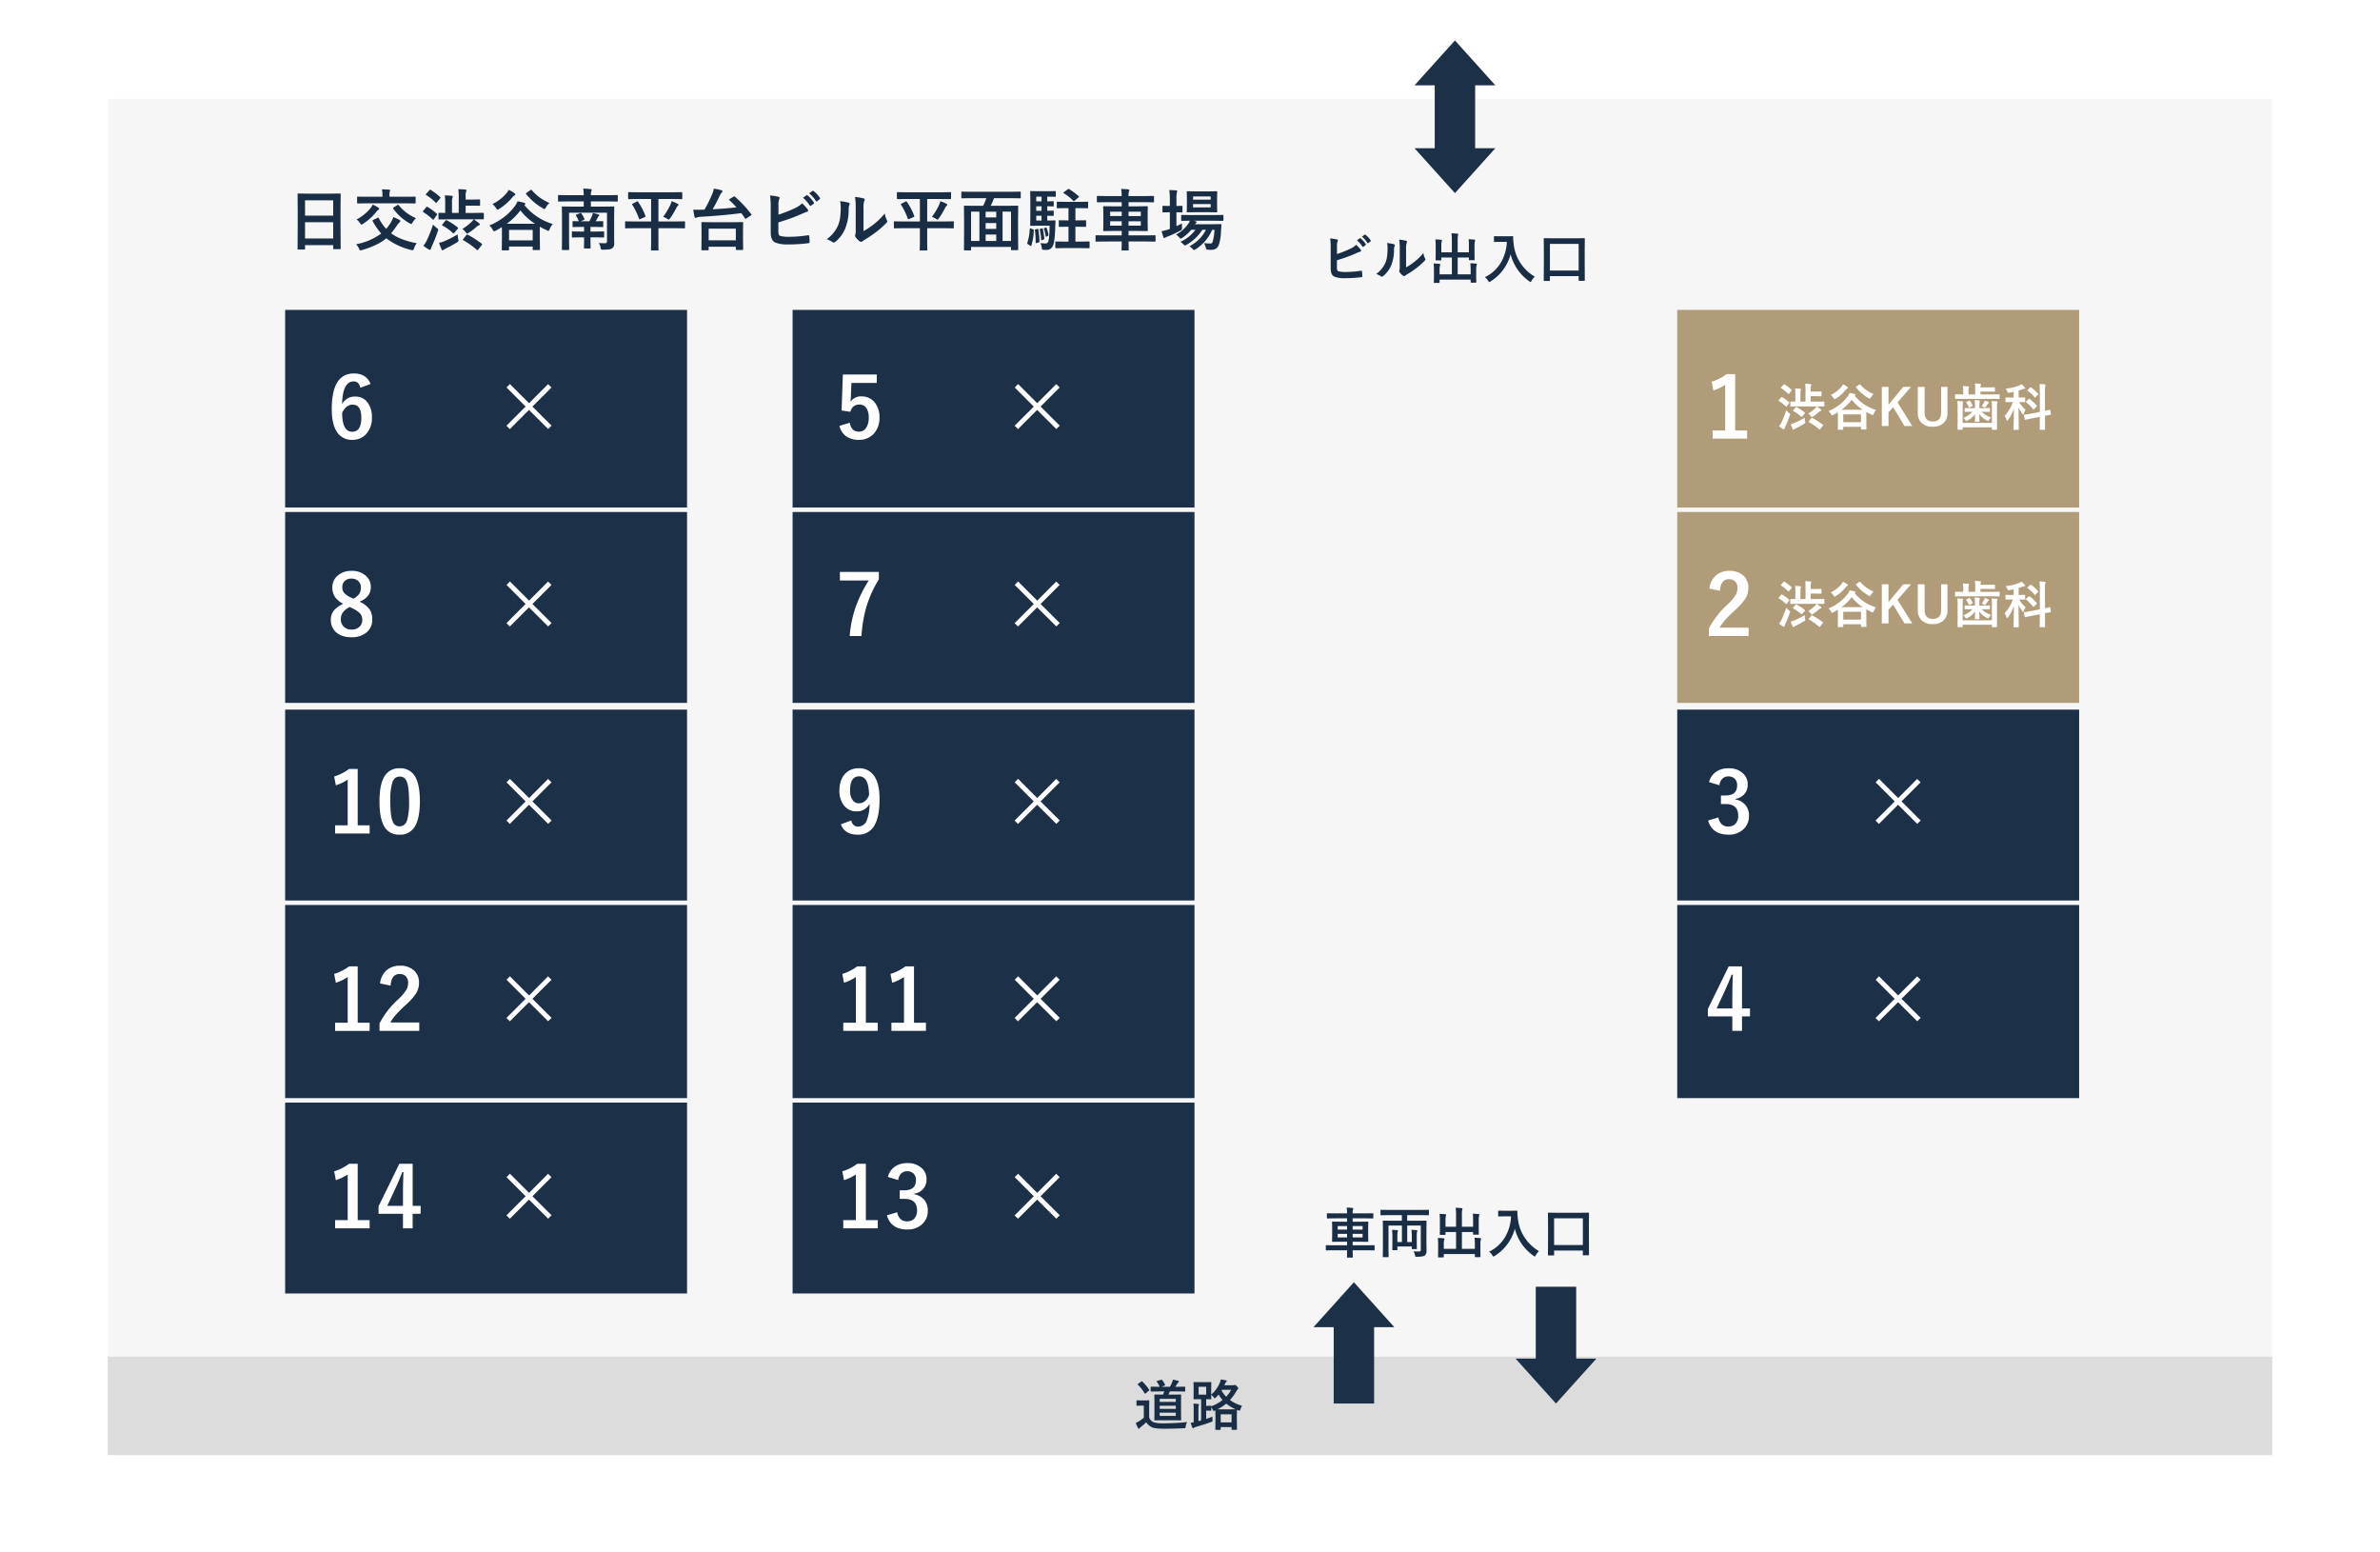 <svg xmlns="http://www.w3.org/2000/svg" width="1060" height="691" viewBox="0 0 1060 691">
  <g id="グループ_8" data-name="グループ 8" transform="translate(-72 -59)">
    <g id="グループ_4" data-name="グループ 4" transform="translate(-36 -454)">
      <rect id="clinic-img19" width="1060" height="691" transform="translate(108 513)" fill="#fff"/>
      <g id="グループ_3" data-name="グループ 3" transform="translate(156.392 526.826)">
        <rect id="clinic-img19-2" data-name="clinic-img19" width="964" height="44" transform="translate(-0.392 590.174)" fill="#dcdcdc"/>
        <path id="パス_24" data-name="パス 24" d="M10.847-5.639l-3.5.047q-.19,0-.226-.059a.443.443,0,0,1-.036-.226V-7.455a.433.433,0,0,1,.047-.261.409.409,0,0,1,.214-.036l3.5.047h.273A10.6,10.6,0,0,0,9.861-9.937a.348.348,0,0,1-.095-.19q0-.131.309-.226l1.65-.439a.88.88,0,0,1,.237-.047.475.475,0,0,1,.273.142,9.4,9.4,0,0,1,1.247,2.066.46.46,0,0,1,.047.178q0,.131-.273.237L11.82-7.7h3.847a16.782,16.782,0,0,0,.95-1.923,9.949,9.949,0,0,0,.416-1.259,20.855,20.855,0,0,1,2.327.534q.321.119.321.332a.547.547,0,0,1-.237.392A1.493,1.493,0,0,0,19-9.141q-.606.974-.926,1.437h.772l3.336-.047q.214,0,.261.059a.479.479,0,0,1,.036.237v1.579q0,.2-.059.249a.479.479,0,0,1-.237.036l-3.336-.047H15.643q-.226.594-.629,1.413h2.3l3.063-.047a.433.433,0,0,1,.261.047A.443.443,0,0,1,20.677-4L20.63-1.364V4.418l.047,2.529a.4.4,0,0,1-.047.249.4.4,0,0,1-.249.047L17.317,7.2h-5.2L9.03,7.244q-.214,0-.261-.059a.479.479,0,0,1-.036-.237l.047-2.529V-1.364L8.733-4q0-.2.059-.237a.479.479,0,0,1,.237-.036l3.087.047H12.6q.249-.534.558-1.413ZM18.291,5.273V3.812H11.12v1.46ZM11.12-2.35V-.973h7.171V-2.35Zm0,4.464h7.171V.749H11.12ZM23.373,8a4.395,4.395,0,0,0-.653,1.923q-.071.606-.214.7a1.526,1.526,0,0,1-.689.119q-4.607.226-8.5.226-4.393,0-5.675-.653A6.209,6.209,0,0,1,5.112,8.1Q4.02,9.155,2.654,10.259a2.631,2.631,0,0,0-.487.487.482.482,0,0,1-.356.226q-.2,0-.344-.3a21.907,21.907,0,0,1-1-2.28,13.341,13.341,0,0,0,1.437-.76A13.6,13.6,0,0,0,4.043,6.056V.678H2.856L1.075.737Q.862.737.826.678A.479.479,0,0,1,.79.44V-1.412q0-.19.047-.226a.479.479,0,0,1,.237-.036l1.781.047H4.388L6.2-1.673q.2,0,.237.047a.409.409,0,0,1,.036.214L6.43.9V6.056A4.022,4.022,0,0,0,8.448,8.1a14.078,14.078,0,0,0,4.476.463A104.612,104.612,0,0,0,23.373,8ZM3.39-10.02A18.545,18.545,0,0,1,6.418-6.387a.3.3,0,0,1,.095.178q0,.083-.237.249L4.9-4.784a.6.6,0,0,1-.3.166q-.095,0-.214-.19a16.936,16.936,0,0,0-2.968-3.8Q1.3-8.714,1.3-8.785t.237-.261L2.856-10a.734.734,0,0,1,.285-.142A.516.516,0,0,1,3.39-10.02ZM47.843.761a4.558,4.558,0,0,0-.736,1.484q-.19.677-.4.677a2.042,2.042,0,0,1-.57-.142l-.606-.226-.047,2.41V7.125l.059,4.061q0,.19-.059.226a.479.479,0,0,1-.237.036H43.414q-.214,0-.249-.047a.409.409,0,0,1-.036-.214v-.95H38.285v.974q0,.19-.059.226a.479.479,0,0,1-.237.036H36.172q-.2,0-.237-.047a.409.409,0,0,1-.036-.214l.047-4.084V5.249q0-1.84-.047-2.47l-.214.095a1.624,1.624,0,0,1-.534.166q-.214,0-.439-.629a5.484,5.484,0,0,0-.629-1.021V2.684q0,.19-.059.226a.371.371,0,0,1-.214.036L32.135,2.9h-.309V6.59q1.259-.4,2.814-1-.024.285-.024.594,0,.261.024.772.024.3.024.4a.474.474,0,0,1-.154.416,2.668,2.668,0,0,1-.546.249q-3.538,1.27-6.684,2.137a3.2,3.2,0,0,0-.855.368.752.752,0,0,1-.416.19q-.214,0-.368-.3a22.16,22.16,0,0,1-.724-2.113,7.471,7.471,0,0,0,1.342-.19V2.067a15.773,15.773,0,0,0-.131-2.28q.855.024,2.137.166.344.036.344.249a2.452,2.452,0,0,1-.119.439,5.4,5.4,0,0,0-.119,1.46V7.588q.914-.273,1.211-.344V-2.184H28.8l-2.351.047q-.19,0-.226-.047a.562.562,0,0,1-.036-.249l.047-2.09V-7.431l-.047-2.113q0-.2.047-.237a.409.409,0,0,1,.214-.036L28.8-9.77h2.683l2.327-.047q.214,0,.249.047a.349.349,0,0,1,.047.226l-.047,2.113v3.182a13.866,13.866,0,0,0,3.787-5.129,7.9,7.9,0,0,0,.511-1.6,22.507,22.507,0,0,1,2.315.427q.321.095.321.321a.543.543,0,0,1-.249.392,1.61,1.61,0,0,0-.487.677q-.036.083-.19.427a2.768,2.768,0,0,1-.154.356H43.64a1.51,1.51,0,0,0,.629-.095.835.835,0,0,1,.3-.071q.285,0,.89.582.665.653.665.95a.526.526,0,0,1-.249.439,2.811,2.811,0,0,0-.558.748,23.935,23.935,0,0,1-2.9,4.013A16.431,16.431,0,0,0,47.843.761ZM36.136-2.908q-.368.332-.522.332t-.463-.463a6.007,6.007,0,0,0-1.092-1.116l.047,1.722q0,.214-.059.261a.479.479,0,0,1-.237.036l-.617-.012q-.617-.024-1.365-.036V.785h.309L33.809.737q.273,0,.273.237A17.554,17.554,0,0,0,39.1-1.816a15.441,15.441,0,0,1-1.745-2.434A17.912,17.912,0,0,1,36.136-2.908Zm2.149,7.456v3.6h4.844v-3.6ZM31.826-4.2V-7.7h-3.36v3.5Zm5.022,6.518q.416.024,2.018.024h3.669l2.41-.024A16.766,16.766,0,0,1,40.766-.213,20.649,20.649,0,0,1,36.848,2.316ZM38.665-6.1a12.3,12.3,0,0,0,2.054,2.826,13.393,13.393,0,0,0,2.232-3.087H38.843Z" transform="translate(456.992 611.428)" fill="#192d45"/>
        <rect id="clinic-img19-3" data-name="clinic-img19" width="964" height="560" transform="translate(-0.392 30.174)" fill="#f6f6f6"/>
        <rect id="長方形_1" data-name="長方形 1" width="179" height="88" transform="translate(78.608 124.174)" fill="#1c3048"/>
        <rect id="長方形_2" data-name="長方形 2" width="179" height="85" transform="translate(78.608 214.174)" fill="#1c3048"/>
        <rect id="長方形_3" data-name="長方形 3" width="179" height="85" transform="translate(78.608 302.174)" fill="#1c3048"/>
        <rect id="長方形_4" data-name="長方形 4" width="179" height="86" transform="translate(78.608 389.174)" fill="#1c3048"/>
        <rect id="長方形_5" data-name="長方形 5" width="179" height="85" transform="translate(78.608 477.174)" fill="#1c3048"/>
        <rect id="長方形_15" data-name="長方形 15" width="179" height="88" transform="translate(304.608 124.174)" fill="#1c3048"/>
        <rect id="長方形_16" data-name="長方形 16" width="179" height="85" transform="translate(304.608 214.174)" fill="#1c3048"/>
        <rect id="長方形_17" data-name="長方形 17" width="179" height="85" transform="translate(304.608 302.174)" fill="#1c3048"/>
        <rect id="長方形_18" data-name="長方形 18" width="179" height="86" transform="translate(304.608 389.174)" fill="#1c3048"/>
        <rect id="長方形_19" data-name="長方形 19" width="179" height="85" transform="translate(304.608 477.174)" fill="#1c3048"/>
        <rect id="長方形_20" data-name="長方形 20" width="179" height="88" transform="translate(698.608 124.174)" fill="#b19c7a"/>
        <rect id="長方形_21" data-name="長方形 21" width="179" height="85" transform="translate(698.608 214.174)" fill="#b19c7a"/>
        <rect id="長方形_22" data-name="長方形 22" width="179" height="85" transform="translate(698.608 302.174)" fill="#1c3048"/>
        <rect id="長方形_23" data-name="長方形 23" width="179" height="86" transform="translate(698.608 389.174)" fill="#1c3048"/>
        <path id="パス_30" data-name="パス 30" d="M1.183-7.588a8.749,8.749,0,0,1,3.2-6.119,8.823,8.823,0,0,1,5.608-1.772,8.787,8.787,0,0,1,6.466,2.265,7.26,7.26,0,0,1,2.064,5.425,8.814,8.814,0,0,1-1.425,4.8,27.033,27.033,0,0,1-4.347,4.859Q7.339,6.715,5.787,9.8H18.628v3.745H.928V10.222A38.048,38.048,0,0,1,9.093-.372a22.111,22.111,0,0,0,3.818-4.42,6.084,6.084,0,0,0,.749-3.032,3.939,3.939,0,0,0-1.151-3.05,3.666,3.666,0,0,0-2.594-.913q-3.708,0-4.055,5.169Z" transform="translate(711.771 255.871)" fill="#fff"/>
        <path id="パス_31" data-name="パス 31" d="M12.077-15.322v25.1h5.315V13.41H2.012V9.775H7.62V-10.573A20.605,20.605,0,0,1,2.341-8.034l-.749-3.927a21.148,21.148,0,0,0,6.649-3.361Z" transform="translate(712.349 168.096)" fill="#fff"/>
        <path id="パス_27" data-name="パス 27" d="M1.181-9.323a7.835,7.835,0,0,1,3.4-4.786,9.633,9.633,0,0,1,5.242-1.37,9.013,9.013,0,0,1,6.521,2.3A6.468,6.468,0,0,1,18.387-8.3a6.323,6.323,0,0,1-1.626,4.475A6.676,6.676,0,0,1,12.926-1.87v.256a7.542,7.542,0,0,1,4.658,2.74,7.167,7.167,0,0,1,1.37,4.457,7.932,7.932,0,0,1-2.85,6.43A9.457,9.457,0,0,1,9.82,14.076q-7.252,0-9.078-6.32L5.327,6.4a5.458,5.458,0,0,0,1.7,3.215,4.278,4.278,0,0,0,2.758.822A4.054,4.054,0,0,0,13.127,9a5.187,5.187,0,0,0,1.041-3.379q0-5.169-5.535-5.169H6.459V-3.368H8.432q5.242,0,5.242-4.493a3.88,3.88,0,0,0-1.206-3.105,3.985,3.985,0,0,0-2.722-.9,3.619,3.619,0,0,0-2.722,1.1A4.955,4.955,0,0,0,5.784-7.935Z" transform="translate(711.609 343.782)" fill="#fff"/>
        <path id="パス_26" data-name="パス 26" d="M15.891-15.322V3.419h3.562V6.944H15.891V13.41H11.58V6.944H.693V3.638l9.279-18.96ZM11.58,3.419V-2.865q0-3,.219-8.749h-.511Q10.009-8.253,8.109-4.143L4.584,3.419Z" transform="translate(711.567 431.828)" fill="#fff"/>
        <path id="パス_19" data-name="パス 19" d="M18.368-15.225V-11.9A50.258,50.258,0,0,0,12.724.63a60.692,60.692,0,0,0-2.1,12.695H5.363A51.8,51.8,0,0,1,8.486-.831a62.163,62.163,0,0,1,5.352-10.576H1.016v-3.818Z" transform="translate(324.666 256.092)" fill="#fff"/>
        <path id="パス_20" data-name="パス 20" d="M17.522-15.225v3.745H6.233L6-5.726a25.837,25.837,0,0,1-.219,2.7,5.525,5.525,0,0,1,4.9-2.466A7.333,7.333,0,0,1,16.755-2.6a10.275,10.275,0,0,1,1.973,6.466,10.121,10.121,0,0,1-2.868,7.6,8.667,8.667,0,0,1-6.265,2.393A9.429,9.429,0,0,1,3.658,12.1,7.656,7.656,0,0,1,.918,7.644L5.484,6.256q.749,3.964,4.073,3.964A3.717,3.717,0,0,0,12.9,8.339a8.149,8.149,0,0,0,1.041-4.4A6.928,6.928,0,0,0,12.7-.539,3.579,3.579,0,0,0,9.777-1.854q-3.05,0-4.037,3.215L1.85.795l.566-16.019Z" transform="translate(324.581 168.181)" fill="#fff"/>
        <path id="パス_16" data-name="パス 16" d="M6.141,7.756q.749,2.722,3,2.722a4.108,4.108,0,0,0,3.891-2.612A19.709,19.709,0,0,0,14.324.3,6.124,6.124,0,0,1,8.5,3.7,6.8,6.8,0,0,1,2.8.888,10.278,10.278,0,0,1,.9-5.505q0-4.932,2.649-7.635A7.952,7.952,0,0,1,9.5-15.479a7.821,7.821,0,0,1,7.069,3.708q2.21,3.452,2.21,9.973,0,8.841-2.9,12.713a8.028,8.028,0,0,1-6.832,3.16q-5.772,0-7.507-4.6ZM14.1-3.478Q14.05-11.9,9.684-11.9q-4.037,0-4.037,6.284a6.992,6.992,0,0,0,1.206,4.4A3.307,3.307,0,0,0,9.575.1Q12.534.1,14.1-3.478Z" transform="translate(324.564 343.782)" fill="#fff"/>
        <path id="パス_15" data-name="パス 15" d="M12.077-15.322v25.1h5.315V13.41H2.012V9.775H7.62V-10.573A20.605,20.605,0,0,1,2.341-8.034l-.749-3.927a21.148,21.148,0,0,0,6.649-3.361Zm21.444,0v25.1h5.315V13.41H23.456V9.775h5.608V-10.573a20.605,20.605,0,0,1-5.279,2.539l-.749-3.927a21.148,21.148,0,0,0,6.649-3.361Z" transform="translate(325.167 431.828)" fill="#fff"/>
        <path id="パス_12" data-name="パス 12" d="M12.077-15.186v25.1h5.315v3.635H2.012V9.911H7.62V-10.437A20.605,20.605,0,0,1,2.341-7.9l-.749-3.927a21.148,21.148,0,0,0,6.649-3.361Zm9.809,5.863a7.835,7.835,0,0,1,3.4-4.786,9.633,9.633,0,0,1,5.242-1.37,9.013,9.013,0,0,1,6.521,2.3A6.468,6.468,0,0,1,39.092-8.3a6.323,6.323,0,0,1-1.626,4.475A6.676,6.676,0,0,1,33.63-1.87v.256a7.542,7.542,0,0,1,4.658,2.74,7.167,7.167,0,0,1,1.37,4.457,7.932,7.932,0,0,1-2.85,6.43,9.457,9.457,0,0,1-6.284,2.064q-7.252,0-9.078-6.32L26.032,6.4a5.458,5.458,0,0,0,1.7,3.215,4.278,4.278,0,0,0,2.758.822A4.054,4.054,0,0,0,33.831,9a5.186,5.186,0,0,0,1.041-3.379q0-5.169-5.535-5.169H27.164V-3.368h1.973q5.242,0,5.242-4.493a3.88,3.88,0,0,0-1.206-3.105,3.985,3.985,0,0,0-2.722-.9,3.619,3.619,0,0,0-2.722,1.1,4.955,4.955,0,0,0-1.242,2.831Z" transform="translate(325.167 519.603)" fill="#fff"/>
        <path id="パス_4" data-name="パス 4" d="M13.587-1.761a10.657,10.657,0,0,1,4.548,3.544,7.932,7.932,0,0,1,1.114,4.366,7.168,7.168,0,0,1-2.85,6.01,10.053,10.053,0,0,1-6.357,1.918q-4.548,0-7.051-2.356A7.106,7.106,0,0,1,.8,6.295,6.317,6.317,0,0,1,2.317,1.984,12.913,12.913,0,0,1,6.335-.829,9.313,9.313,0,0,1,2.426-4.208a7.619,7.619,0,0,1-.95-3.909A6.7,6.7,0,0,1,4.125-13.6a9.129,9.129,0,0,1,5.882-1.881A9.084,9.084,0,0,1,16.491-13.2,6.458,6.458,0,0,1,18.61-8.263Q18.61-3.825,13.587-1.761ZM10.829-3.112a6.655,6.655,0,0,0,2.722-2.3,5.148,5.148,0,0,0,.639-2.667,3.721,3.721,0,0,0-1.352-3.032,4.309,4.309,0,0,0-2.831-.932A4.122,4.122,0,0,0,6.9-10.875a3.755,3.755,0,0,0-1,2.722,3.712,3.712,0,0,0,.968,2.63A9.418,9.418,0,0,0,9.788-3.587ZM9.185.6A9,9,0,0,0,6.1,3.116,4.973,4.973,0,0,0,5.258,6,4.445,4.445,0,0,0,6.7,9.509a4.8,4.8,0,0,0,3.306,1.132A4.862,4.862,0,0,0,13.66,9.327a4.136,4.136,0,0,0,1.132-3.032,4.181,4.181,0,0,0-1.114-2.977,12.139,12.139,0,0,0-3.416-2.192Z" transform="translate(98.155 255.871)" fill="#fff"/>
        <path id="パス_3" data-name="パス 3" d="M18.332-10.821l-4.567,1.7q-.6-2.813-2.977-2.813-4.932,0-5.169,10.1a6.33,6.33,0,0,1,5.827-3.361A6.609,6.609,0,0,1,17.09-2.4,10.643,10.643,0,0,1,18.9,4.048,10.407,10.407,0,0,1,16.14,11.72a8.033,8.033,0,0,1-5.955,2.356,7.7,7.7,0,0,1-6.959-3.69Q1.016,6.916,1.016.376q0-15.855,9.882-15.855Q16.377-15.479,18.332-10.821ZM5.655,2.02q0,8.457,4.493,8.457,4.037,0,4.037-6.284,0-5.79-3.854-5.79Q7.445-1.6,5.655,2.02Z" transform="translate(98.342 167.96)" fill="#fff"/>
        <path id="パス_7" data-name="パス 7" d="M12.077-15.186v25.1h5.315v3.635H2.012V9.911H7.62V-10.437A20.605,20.605,0,0,1,2.341-7.9l-.749-3.927a21.148,21.148,0,0,0,6.649-3.361ZM30.8-15.479a7.408,7.408,0,0,1,6.941,3.854q2.028,3.6,2.028,10.813,0,8.256-2.649,11.873a7.459,7.459,0,0,1-6.411,3.014,7.349,7.349,0,0,1-6.959-3.927Q21.776,6.532,21.776-.738q0-8.22,2.667-11.8A7.441,7.441,0,0,1,30.8-15.479Zm0,3.69q-2.411,0-3.324,2.685A27.879,27.879,0,0,0,26.6-.793q0,6.631,1.1,9.078a3.106,3.106,0,0,0,3.014,2.082q2.466,0,3.4-2.795a29.417,29.417,0,0,0,.84-8.366q0-6.594-1.1-8.969A3.13,3.13,0,0,0,30.8-11.789Z" transform="translate(98.843 343.782)" fill="#fff"/>
        <path id="パス_8" data-name="パス 8" d="M12.077-15.186v25.1h5.315v3.635H2.012V9.911H7.62V-10.437A20.605,20.605,0,0,1,2.341-7.9l-.749-3.927a21.148,21.148,0,0,0,6.649-3.361Zm9.973,7.6a8.749,8.749,0,0,1,3.2-6.119,8.823,8.823,0,0,1,5.608-1.772,8.787,8.787,0,0,1,6.466,2.265,7.259,7.259,0,0,1,2.064,5.425,8.814,8.814,0,0,1-1.425,4.8,27.033,27.033,0,0,1-4.347,4.859Q28.205,6.715,26.653,9.8H39.494v3.745h-17.7V10.222A38.048,38.048,0,0,1,29.959-.372a22.111,22.111,0,0,0,3.818-4.42,6.084,6.084,0,0,0,.749-3.032,3.939,3.939,0,0,0-1.151-3.05,3.666,3.666,0,0,0-2.594-.913q-3.708,0-4.055,5.169Z" transform="translate(98.843 431.692)" fill="#fff"/>
        <path id="パス_11" data-name="パス 11" d="M12.077-15.322v25.1h5.315V13.41H2.012V9.775H7.62V-10.573A20.605,20.605,0,0,1,2.341-8.034l-.749-3.927a21.148,21.148,0,0,0,6.649-3.361Zm24.477,0V3.419h3.562V6.944H36.553V13.41H32.242V6.944H21.356V3.638l9.279-18.96ZM32.242,3.419V-2.865q0-3,.219-8.749H31.95q-1.279,3.361-3.178,7.471L25.246,3.419Z" transform="translate(98.843 519.739)" fill="#fff"/>
        <path id="パス_29" data-name="パス 29" d="M9.131.145,6.007.189A.347.347,0,0,1,5.788.145a.377.377,0,0,1-.033-.2V-1.795q0-.175.044-.208a.409.409,0,0,1,.208-.033L8-1.992V-5.477A15.609,15.609,0,0,0,7.87-7.856q1.227.033,2.312.153.362.044.362.23a1.1,1.1,0,0,1-.132.449,4.3,4.3,0,0,0-.142,1.48v3.551h2.247V-7.275a20.069,20.069,0,0,0-.132-2.663q1.282.033,2.356.153.362.033.362.219a1.046,1.046,0,0,1-.132.449A4.159,4.159,0,0,0,14.83-7.68v1.217h2.444l2.137-.044q.175,0,.208.044a.377.377,0,0,1,.033.2v1.644q0,.175-.044.208a.377.377,0,0,1-.2.033l-2.137-.044H14.83v2.433h2.74l3.123-.044q.219,0,.219.241V-.107q0,.252-.219.252h-3.1q1.238.9,1.721,1.3a.5.5,0,0,1,.252.373q0,.252-.384.362a2.4,2.4,0,0,0-.669.427,20.731,20.731,0,0,1-2.63,2.017,1.4,1.4,0,0,1-.537.274q-.175,0-.493-.449a5.981,5.981,0,0,0-1.118-1.074,18.95,18.95,0,0,0,2.981-2.312,5.908,5.908,0,0,0,.811-.921ZM.725,8.956a8.856,8.856,0,0,0,1.151-1.8,47.1,47.1,0,0,0,2.06-5.25A11.951,11.951,0,0,0,5.174,3.038q.493.362.493.559a1.9,1.9,0,0,1-.132.515A49.071,49.071,0,0,1,3.53,9.143a3.527,3.527,0,0,0-.329.888q-.033.274-.274.274a.827.827,0,0,1-.427-.11A14.945,14.945,0,0,1,.725,8.956ZM12.177,5.164a8.641,8.641,0,0,0,.175,1.644,2.9,2.9,0,0,1,.088.515q0,.219-.559.559Q10.04,9,8.155,9.91a3.659,3.659,0,0,0-.734.449.346.346,0,0,1-.274.153q-.153,0-.318-.274a19.673,19.673,0,0,1-.888-2.247,8.716,8.716,0,0,0,1.743-.537A35.3,35.3,0,0,0,12.177,5.164Zm3.343.11a33.543,33.543,0,0,1,4.669,2.992q.153.121.153.219a.426.426,0,0,1-.11.23l-1.184,1.523q-.175.208-.252.208a.615.615,0,0,1-.274-.153,25.13,25.13,0,0,0-4.482-3.178q-.132-.077-.132-.142a.541.541,0,0,1,.132-.252l.986-1.282q.164-.219.285-.219A.584.584,0,0,1,15.52,5.274ZM8.539.474a18.921,18.921,0,0,1,3.639,2.378.27.27,0,0,1,.132.208.563.563,0,0,1-.153.263l-1.1,1.3q-.175.208-.274.208a.447.447,0,0,1-.2-.11A16.636,16.636,0,0,0,7.081,2.205q-.132-.077-.132-.153A.615.615,0,0,1,7.1,1.778L8.089.583A.352.352,0,0,1,8.342.419.579.579,0,0,1,8.539.474ZM3.136-9.7A20.221,20.221,0,0,1,6.325-7.286q.132.1.132.175a.6.6,0,0,1-.164.274L5.218-5.565q-.175.23-.241.23t-.186-.121a15.7,15.7,0,0,0-3.134-2.51q-.142-.088-.142-.164a.563.563,0,0,1,.153-.263L2.708-9.554q.186-.2.252-.2A.6.6,0,0,1,3.136-9.7ZM2.095-3.987A16.265,16.265,0,0,1,5.2-1.729q.132.11.132.186a.543.543,0,0,1-.153.285L4.254.046Q4.078.3,4,.3A.265.265,0,0,1,3.8.167,18.285,18.285,0,0,0,.681-2.266q-.153-.11-.153-.175a.684.684,0,0,1,.153-.252l.964-1.184q.142-.186.252-.186A.456.456,0,0,1,2.095-3.987Zm41.844,5.7a5.513,5.513,0,0,0-1.052,1.754Q42.634,4,42.481,4a1.615,1.615,0,0,1-.537-.208q-1.195-.548-2.334-1.184V6.271l.044,3.88q0,.175-.055.219a.409.409,0,0,1-.208.033H37.472q-.175,0-.208-.055a.342.342,0,0,1-.033-.2V9.23h-7.9v1.052q0,.23-.241.23H27.17a.373.373,0,0,1-.23-.044.347.347,0,0,1-.033-.186l.044-3.945V4.5q0-1.348-.022-1.754-1.041.658-2.06,1.195a1.643,1.643,0,0,1-.548.2q-.153,0-.449-.515a4.689,4.689,0,0,0-1.118-1.436A20.3,20.3,0,0,0,27.828-.743a17.7,17.7,0,0,0,3.43-3.518,6.4,6.4,0,0,0,.9-1.611,15.64,15.64,0,0,1,2.291.515q.318.11.318.3a.486.486,0,0,1-.208.362l-.11.088A19.478,19.478,0,0,0,43.938,1.712ZM29.329,3.685V7.17h7.9V3.685Zm-.767-2.06H38.02a19.715,19.715,0,0,1-4.9-4.472A21.766,21.766,0,0,1,28.562,1.624ZM42.821-5.313a6.253,6.253,0,0,0-1.195,1.5q-.318.515-.471.515a1.191,1.191,0,0,1-.493-.219,19.735,19.735,0,0,1-5.633-4.8.322.322,0,0,1-.088-.175q0-.088.252-.23l1.271-.9a.644.644,0,0,1,.274-.11q.066,0,.2.132a15.283,15.283,0,0,0,2.806,2.565A20.047,20.047,0,0,0,42.821-5.313ZM29.22-9.708a12.4,12.4,0,0,1,1.929,1.14q.274.186.274.384t-.34.384a2.888,2.888,0,0,0-.6.537A17.694,17.694,0,0,1,26.008-3.34a1.316,1.316,0,0,1-.515.252q-.186,0-.493-.493a5.659,5.659,0,0,0-1.217-1.37,14.639,14.639,0,0,0,4.493-3.387A7.971,7.971,0,0,0,29.22-9.708Zm30.3,1.14L53.5-1.641,60.049,8.847H56.608L51.533.474,49.495,2.764V8.847H46.514V-8.568h2.981V-.622l6.576-7.946Zm16.231,0V2.83a6.021,6.021,0,0,1-2.017,4.943,6.976,6.976,0,0,1-4.559,1.392,6.734,6.734,0,0,1-5.063-1.8A6.257,6.257,0,0,1,62.537,2.83v-11.4h3.025V2.786q0,4.066,3.682,4.066t3.682-4.066V-8.568ZM95.4-2.244q1.326.044,2.323.164.3.033.3.241a1.415,1.415,0,0,1-.132.449,7.142,7.142,0,0,0-.088,1.5V6.644l.044,3.661q0,.175-.044.208a.378.378,0,0,1-.2.033h-1.83q-.175,0-.208-.044a.378.378,0,0,1-.033-.2V9.45H82.516v.811a.373.373,0,0,1-.044.23.409.409,0,0,1-.208.033h-1.8q-.175,0-.208-.044a.442.442,0,0,1-.033-.219L80.27,6.71V.09a15.858,15.858,0,0,0-.153-2.356A22.219,22.219,0,0,1,82.44-2.1q.3.022.3.241a1.451,1.451,0,0,1-.132.427A7.314,7.314,0,0,0,82.516.09V7.477h13.02V.134A16.7,16.7,0,0,0,95.4-2.244ZM82.2-3.231l-2.828.044q-.175,0-.208-.044a.377.377,0,0,1-.033-.2V-5.006q0-.175.044-.208a.377.377,0,0,1,.2-.033L82.2-5.2h.57V-6.442a11.53,11.53,0,0,0-.186-2.488q1.4.044,2.422.164.384.033.384.263a.89.89,0,0,1-.153.449A3.234,3.234,0,0,0,85.1-6.825V-5.2h3V-7.582a14.071,14.071,0,0,0-.153-2.532q1.326.066,2.4.2.362.077.362.23a.96.96,0,0,1-.142.416,2.149,2.149,0,0,0-.132.943h3.43l2.806-.044q.23,0,.23.241v1.447q0,.241-.23.241l-2.806-.044H90.44V-5.2h5.48l2.828-.044q.175,0,.208.044a.377.377,0,0,1,.033.2v1.578q0,.175-.044.208a.377.377,0,0,1-.2.033L95.92-3.231Zm4.252,5.754-2.828.044q-.23,0-.23-.252V1.109q0-.252.23-.252L86.451.9H88V-.173q0-1.008-.132-2.5,1.085.033,1.973.142.34.033.34.241,0,.033-.142.559a8.424,8.424,0,0,0-.088,1.556V.9h1.644L94.44.857q.219,0,.219.252V2.315q0,.252-.219.252l-2.85-.044H91a9.37,9.37,0,0,0,4.154,2.488,4.962,4.962,0,0,0-.877,1.14q-.252.449-.471.449a1.187,1.187,0,0,1-.493-.2,10.176,10.176,0,0,1-3.43-2.85q.022.866.077,2.159.033.866.033,1.008a.329.329,0,0,1-.038.2.329.329,0,0,1-.2.038H88.193q-.175,0-.208-.044a.377.377,0,0,1-.033-.2q0-.066.044-1.227.033-1.063.044-1.94A8.894,8.894,0,0,1,84.675,6.4a1.9,1.9,0,0,1-.581.219q-.164,0-.427-.427a3.343,3.343,0,0,0-.833-.964,9.79,9.79,0,0,0,4.022-2.707Zm4.5-2.477a15.175,15.175,0,0,0,1.107-1.677,3.555,3.555,0,0,0,.307-.855q.975.34,1.567.6.274.121.274.252a.4.4,0,0,1-.175.307,1.63,1.63,0,0,0-.34.406q-.482.734-.855,1.195-.307.384-.427.384a1.7,1.7,0,0,1-.537-.252A4.639,4.639,0,0,0,90.955.046Zm-5.14-2.312A11.816,11.816,0,0,1,86.933-.381a.5.5,0,0,1,.055.175q0,.11-.252.23l-1.03.515a.673.673,0,0,1-.263.088q-.132,0-.23-.219a11.706,11.706,0,0,0-1.085-1.929.373.373,0,0,1-.066-.164q0-.077.23-.2L85.366-2.4a.581.581,0,0,1,.219-.066Q85.684-2.463,85.815-2.266ZM108.71-9.774a10.612,10.612,0,0,1,1.414,1.392.649.649,0,0,1,.208.395q0,.274-.406.274a2.519,2.519,0,0,0-.767.2,17.276,17.276,0,0,1-1.721.614v3.091h.2l2.466-.044q.186,0,.219.044a.409.409,0,0,1,.033.208v1.589a.347.347,0,0,1-.044.219.409.409,0,0,1-.208.033l-2.422-.044a12.831,12.831,0,0,0,2.871,3.452,7.077,7.077,0,0,0-.822,1.721q-.1.362-.252.362t-.384-.34A15.06,15.06,0,0,1,107.373.594l.132,9.765q0,.219-.252.219h-1.841q-.241,0-.241-.219,0-.121.033-1.5.11-4.208.142-7.792a17.861,17.861,0,0,1-2.63,5.063q-.252.362-.395.362t-.274-.384a4.744,4.744,0,0,0-.921-1.7,16.607,16.607,0,0,0,3.726-6.214h-.559l-2.477.044q-.175,0-.208-.044a.409.409,0,0,1-.033-.208V-3.6q0-.186.044-.219a.377.377,0,0,1,.2-.033l2.477.044h.943V-6.343q-.669.142-1.841.362a3.553,3.553,0,0,1-.46.055.366.366,0,0,1-.318-.153,2.523,2.523,0,0,1-.23-.46,4.5,4.5,0,0,0-.767-1.217,22.136,22.136,0,0,0,6.181-1.48A5.951,5.951,0,0,0,108.71-9.774Zm4.176,13.141,4-.778V-6.442a27.209,27.209,0,0,0-.186-3.387q1.337.033,2.367.153.362.033.362.23a1.151,1.151,0,0,1-.121.471,12.25,12.25,0,0,0-.132,2.488v8.6q.877-.186,1.567-.362.1-.022.395-.1l.164-.044a.891.891,0,0,1,.11-.011q.088,0,.142.241l.285,1.754a.464.464,0,0,1,.022.11q0,.11-.241.153-.033.011-.778.142-.767.132-1.666.307V6.4l.044,3.9a.347.347,0,0,1-.044.219.409.409,0,0,1-.208.033h-1.907q-.219,0-.219-.252l.044-3.88V4.781l-3.617.7-2.871.581a.464.464,0,0,1-.11.022q-.11,0-.164-.241l-.307-1.71a.615.615,0,0,1-.022-.142q0-.11.219-.153.044,0,.877-.132Q111.8,3.564,112.885,3.367ZM112.337-3.2A19.476,19.476,0,0,1,115.5-.261a.338.338,0,0,1,.11.2q0,.1-.175.274l-1.1,1.14q-.164.164-.252.164a.3.3,0,0,1-.2-.11A18.154,18.154,0,0,0,110.8-1.718q-.132-.121-.132-.175,0-.077.164-.252l1.085-1.008q.142-.153.219-.153A.384.384,0,0,1,112.337-3.2Zm.636-5.151A19.2,19.2,0,0,1,116.1-5.532a.447.447,0,0,1,.11.2q0,.1-.164.23l-1.1,1.118q-.186.2-.241.2t-.164-.132a16.41,16.41,0,0,0-3.091-2.937q-.142-.11-.142-.175t.186-.252l1.074-.986q.153-.153.23-.153A.4.4,0,0,1,112.973-8.349Z" transform="translate(743.22 254.929)" fill="#fff"/>
        <path id="パス_32" data-name="パス 32" d="M9.131.145,6.007.189A.347.347,0,0,1,5.788.145a.377.377,0,0,1-.033-.2V-1.795q0-.175.044-.208a.409.409,0,0,1,.208-.033L8-1.992V-5.477A15.609,15.609,0,0,0,7.87-7.856q1.227.033,2.312.153.362.044.362.23a1.1,1.1,0,0,1-.132.449,4.3,4.3,0,0,0-.142,1.48v3.551h2.247V-7.275a20.069,20.069,0,0,0-.132-2.663q1.282.033,2.356.153.362.033.362.219a1.046,1.046,0,0,1-.132.449A4.159,4.159,0,0,0,14.83-7.68v1.217h2.444l2.137-.044q.175,0,.208.044a.377.377,0,0,1,.033.2v1.644q0,.175-.044.208a.377.377,0,0,1-.2.033l-2.137-.044H14.83v2.433h2.74l3.123-.044q.219,0,.219.241V-.107q0,.252-.219.252h-3.1q1.238.9,1.721,1.3a.5.5,0,0,1,.252.373q0,.252-.384.362a2.4,2.4,0,0,0-.669.427,20.731,20.731,0,0,1-2.63,2.017,1.4,1.4,0,0,1-.537.274q-.175,0-.493-.449a5.981,5.981,0,0,0-1.118-1.074,18.95,18.95,0,0,0,2.981-2.312,5.908,5.908,0,0,0,.811-.921ZM.725,8.956a8.856,8.856,0,0,0,1.151-1.8,47.1,47.1,0,0,0,2.06-5.25A11.951,11.951,0,0,0,5.174,3.038q.493.362.493.559a1.9,1.9,0,0,1-.132.515A49.071,49.071,0,0,1,3.53,9.143a3.527,3.527,0,0,0-.329.888q-.033.274-.274.274a.827.827,0,0,1-.427-.11A14.945,14.945,0,0,1,.725,8.956ZM12.177,5.164a8.641,8.641,0,0,0,.175,1.644,2.9,2.9,0,0,1,.088.515q0,.219-.559.559Q10.04,9,8.155,9.91a3.659,3.659,0,0,0-.734.449.346.346,0,0,1-.274.153q-.153,0-.318-.274a19.673,19.673,0,0,1-.888-2.247,8.716,8.716,0,0,0,1.743-.537A35.3,35.3,0,0,0,12.177,5.164Zm3.343.11a33.543,33.543,0,0,1,4.669,2.992q.153.121.153.219a.426.426,0,0,1-.11.23l-1.184,1.523q-.175.208-.252.208a.615.615,0,0,1-.274-.153,25.13,25.13,0,0,0-4.482-3.178q-.132-.077-.132-.142a.541.541,0,0,1,.132-.252l.986-1.282q.164-.219.285-.219A.584.584,0,0,1,15.52,5.274ZM8.539.474a18.921,18.921,0,0,1,3.639,2.378.27.27,0,0,1,.132.208.563.563,0,0,1-.153.263l-1.1,1.3q-.175.208-.274.208a.447.447,0,0,1-.2-.11A16.636,16.636,0,0,0,7.081,2.205q-.132-.077-.132-.153A.615.615,0,0,1,7.1,1.778L8.089.583A.352.352,0,0,1,8.342.419.579.579,0,0,1,8.539.474ZM3.136-9.7A20.221,20.221,0,0,1,6.325-7.286q.132.1.132.175a.6.6,0,0,1-.164.274L5.218-5.565q-.175.23-.241.23t-.186-.121a15.7,15.7,0,0,0-3.134-2.51q-.142-.088-.142-.164a.563.563,0,0,1,.153-.263L2.708-9.554q.186-.2.252-.2A.6.6,0,0,1,3.136-9.7ZM2.095-3.987A16.265,16.265,0,0,1,5.2-1.729q.132.11.132.186a.543.543,0,0,1-.153.285L4.254.046Q4.078.3,4,.3A.265.265,0,0,1,3.8.167,18.285,18.285,0,0,0,.681-2.266q-.153-.11-.153-.175a.684.684,0,0,1,.153-.252l.964-1.184q.142-.186.252-.186A.456.456,0,0,1,2.095-3.987Zm41.844,5.7a5.513,5.513,0,0,0-1.052,1.754Q42.634,4,42.481,4a1.615,1.615,0,0,1-.537-.208q-1.195-.548-2.334-1.184V6.271l.044,3.88q0,.175-.055.219a.409.409,0,0,1-.208.033H37.472q-.175,0-.208-.055a.342.342,0,0,1-.033-.2V9.23h-7.9v1.052q0,.23-.241.23H27.17a.373.373,0,0,1-.23-.044.347.347,0,0,1-.033-.186l.044-3.945V4.5q0-1.348-.022-1.754-1.041.658-2.06,1.195a1.643,1.643,0,0,1-.548.2q-.153,0-.449-.515a4.689,4.689,0,0,0-1.118-1.436A20.3,20.3,0,0,0,27.828-.743a17.7,17.7,0,0,0,3.43-3.518,6.4,6.4,0,0,0,.9-1.611,15.64,15.64,0,0,1,2.291.515q.318.11.318.3a.486.486,0,0,1-.208.362l-.11.088A19.478,19.478,0,0,0,43.938,1.712ZM29.329,3.685V7.17h7.9V3.685Zm-.767-2.06H38.02a19.715,19.715,0,0,1-4.9-4.472A21.766,21.766,0,0,1,28.562,1.624ZM42.821-5.313a6.253,6.253,0,0,0-1.195,1.5q-.318.515-.471.515a1.191,1.191,0,0,1-.493-.219,19.735,19.735,0,0,1-5.633-4.8.322.322,0,0,1-.088-.175q0-.088.252-.23l1.271-.9a.644.644,0,0,1,.274-.11q.066,0,.2.132a15.283,15.283,0,0,0,2.806,2.565A20.047,20.047,0,0,0,42.821-5.313ZM29.22-9.708a12.4,12.4,0,0,1,1.929,1.14q.274.186.274.384t-.34.384a2.888,2.888,0,0,0-.6.537A17.694,17.694,0,0,1,26.008-3.34a1.316,1.316,0,0,1-.515.252q-.186,0-.493-.493a5.659,5.659,0,0,0-1.217-1.37,14.639,14.639,0,0,0,4.493-3.387A7.971,7.971,0,0,0,29.22-9.708Zm30.3,1.14L53.5-1.641,60.049,8.847H56.608L51.533.474,49.495,2.764V8.847H46.514V-8.568h2.981V-.622l6.576-7.946Zm16.231,0V2.83a6.021,6.021,0,0,1-2.017,4.943,6.976,6.976,0,0,1-4.559,1.392,6.734,6.734,0,0,1-5.063-1.8A6.257,6.257,0,0,1,62.537,2.83v-11.4h3.025V2.786q0,4.066,3.682,4.066t3.682-4.066V-8.568ZM95.4-2.244q1.326.044,2.323.164.3.033.3.241a1.415,1.415,0,0,1-.132.449,7.142,7.142,0,0,0-.088,1.5V6.644l.044,3.661q0,.175-.044.208a.378.378,0,0,1-.2.033h-1.83q-.175,0-.208-.044a.378.378,0,0,1-.033-.2V9.45H82.516v.811a.373.373,0,0,1-.044.23.409.409,0,0,1-.208.033h-1.8q-.175,0-.208-.044a.442.442,0,0,1-.033-.219L80.27,6.71V.09a15.858,15.858,0,0,0-.153-2.356A22.219,22.219,0,0,1,82.44-2.1q.3.022.3.241a1.451,1.451,0,0,1-.132.427A7.314,7.314,0,0,0,82.516.09V7.477h13.02V.134A16.7,16.7,0,0,0,95.4-2.244ZM82.2-3.231l-2.828.044q-.175,0-.208-.044a.377.377,0,0,1-.033-.2V-5.006q0-.175.044-.208a.377.377,0,0,1,.2-.033L82.2-5.2h.57V-6.442a11.53,11.53,0,0,0-.186-2.488q1.4.044,2.422.164.384.033.384.263a.89.89,0,0,1-.153.449A3.234,3.234,0,0,0,85.1-6.825V-5.2h3V-7.582a14.071,14.071,0,0,0-.153-2.532q1.326.066,2.4.2.362.077.362.23a.96.96,0,0,1-.142.416,2.149,2.149,0,0,0-.132.943h3.43l2.806-.044q.23,0,.23.241v1.447q0,.241-.23.241l-2.806-.044H90.44V-5.2h5.48l2.828-.044q.175,0,.208.044a.377.377,0,0,1,.033.2v1.578q0,.175-.044.208a.377.377,0,0,1-.2.033L95.92-3.231Zm4.252,5.754-2.828.044q-.23,0-.23-.252V1.109q0-.252.23-.252L86.451.9H88V-.173q0-1.008-.132-2.5,1.085.033,1.973.142.34.033.34.241,0,.033-.142.559a8.424,8.424,0,0,0-.088,1.556V.9h1.644L94.44.857q.219,0,.219.252V2.315q0,.252-.219.252l-2.85-.044H91a9.37,9.37,0,0,0,4.154,2.488,4.962,4.962,0,0,0-.877,1.14q-.252.449-.471.449a1.187,1.187,0,0,1-.493-.2,10.176,10.176,0,0,1-3.43-2.85q.022.866.077,2.159.033.866.033,1.008a.329.329,0,0,1-.038.2.329.329,0,0,1-.2.038H88.193q-.175,0-.208-.044a.377.377,0,0,1-.033-.2q0-.066.044-1.227.033-1.063.044-1.94A8.894,8.894,0,0,1,84.675,6.4a1.9,1.9,0,0,1-.581.219q-.164,0-.427-.427a3.343,3.343,0,0,0-.833-.964,9.79,9.79,0,0,0,4.022-2.707Zm4.5-2.477a15.175,15.175,0,0,0,1.107-1.677,3.555,3.555,0,0,0,.307-.855q.975.34,1.567.6.274.121.274.252a.4.4,0,0,1-.175.307,1.63,1.63,0,0,0-.34.406q-.482.734-.855,1.195-.307.384-.427.384a1.7,1.7,0,0,1-.537-.252A4.639,4.639,0,0,0,90.955.046Zm-5.14-2.312A11.816,11.816,0,0,1,86.933-.381a.5.5,0,0,1,.055.175q0,.11-.252.23l-1.03.515a.673.673,0,0,1-.263.088q-.132,0-.23-.219a11.706,11.706,0,0,0-1.085-1.929.373.373,0,0,1-.066-.164q0-.077.23-.2L85.366-2.4a.581.581,0,0,1,.219-.066Q85.684-2.463,85.815-2.266ZM108.71-9.774a10.612,10.612,0,0,1,1.414,1.392.649.649,0,0,1,.208.395q0,.274-.406.274a2.519,2.519,0,0,0-.767.2,17.276,17.276,0,0,1-1.721.614v3.091h.2l2.466-.044q.186,0,.219.044a.409.409,0,0,1,.033.208v1.589a.347.347,0,0,1-.044.219.409.409,0,0,1-.208.033l-2.422-.044a12.831,12.831,0,0,0,2.871,3.452,7.077,7.077,0,0,0-.822,1.721q-.1.362-.252.362t-.384-.34A15.06,15.06,0,0,1,107.373.594l.132,9.765q0,.219-.252.219h-1.841q-.241,0-.241-.219,0-.121.033-1.5.11-4.208.142-7.792a17.861,17.861,0,0,1-2.63,5.063q-.252.362-.395.362t-.274-.384a4.744,4.744,0,0,0-.921-1.7,16.607,16.607,0,0,0,3.726-6.214h-.559l-2.477.044q-.175,0-.208-.044a.409.409,0,0,1-.033-.208V-3.6q0-.186.044-.219a.377.377,0,0,1,.2-.033l2.477.044h.943V-6.343q-.669.142-1.841.362a3.553,3.553,0,0,1-.46.055.366.366,0,0,1-.318-.153,2.523,2.523,0,0,1-.23-.46,4.5,4.5,0,0,0-.767-1.217,22.136,22.136,0,0,0,6.181-1.48A5.951,5.951,0,0,0,108.71-9.774Zm4.176,13.141,4-.778V-6.442a27.209,27.209,0,0,0-.186-3.387q1.337.033,2.367.153.362.033.362.23a1.151,1.151,0,0,1-.121.471,12.25,12.25,0,0,0-.132,2.488v8.6q.877-.186,1.567-.362.1-.022.395-.1l.164-.044a.891.891,0,0,1,.11-.011q.088,0,.142.241l.285,1.754a.464.464,0,0,1,.022.11q0,.11-.241.153-.033.011-.778.142-.767.132-1.666.307V6.4l.044,3.9a.347.347,0,0,1-.044.219.409.409,0,0,1-.208.033h-1.907q-.219,0-.219-.252l.044-3.88V4.781l-3.617.7-2.871.581a.464.464,0,0,1-.11.022q-.11,0-.164-.241l-.307-1.71a.615.615,0,0,1-.022-.142q0-.11.219-.153.044,0,.877-.132Q111.8,3.564,112.885,3.367ZM112.337-3.2A19.476,19.476,0,0,1,115.5-.261a.338.338,0,0,1,.11.2q0,.1-.175.274l-1.1,1.14q-.164.164-.252.164a.3.3,0,0,1-.2-.11A18.154,18.154,0,0,0,110.8-1.718q-.132-.121-.132-.175,0-.077.164-.252l1.085-1.008q.142-.153.219-.153A.384.384,0,0,1,112.337-3.2Zm.636-5.151A19.2,19.2,0,0,1,116.1-5.532a.447.447,0,0,1,.11.2q0,.1-.164.23l-1.1,1.118q-.186.2-.241.2t-.164-.132a16.41,16.41,0,0,0-3.091-2.937q-.142-.11-.142-.175t.186-.252l1.074-.986q.153-.153.23-.153A.4.4,0,0,1,112.973-8.349Z" transform="translate(743.22 167.019)" fill="#fff"/>
        <path id="パス_2" data-name="パス 2" d="M13.149-2.931,4.656-11.425l1.5-1.534,8.53,8.53,8.457-8.494,1.534,1.5L16.182-2.931l8.53,8.494-1.534,1.5-8.53-8.494L6.117,7.1l-1.5-1.5Z" transform="translate(172.555 170.153)" fill="#fff"/>
        <path id="パス_5" data-name="パス 5" d="M13.149-2.931,4.656-11.425l1.5-1.534,8.53,8.53,8.457-8.494,1.534,1.5L16.182-2.931l8.53,8.494-1.534,1.5-8.53-8.494L6.117,7.1l-1.5-1.5Z" transform="translate(172.555 258.064)" fill="#fff"/>
        <path id="パス_6" data-name="パス 6" d="M13.149-2.931,4.656-11.425l1.5-1.534,8.53,8.53,8.457-8.494,1.534,1.5L16.182-2.931l8.53,8.494-1.534,1.5-8.53-8.494L6.117,7.1l-1.5-1.5Z" transform="translate(172.555 345.975)" fill="#fff"/>
        <path id="パス_9" data-name="パス 9" d="M13.149-2.931,4.656-11.425l1.5-1.534,8.53,8.53,8.457-8.494,1.534,1.5L16.182-2.931l8.53,8.494-1.534,1.5-8.53-8.494L6.117,7.1l-1.5-1.5Z" transform="translate(172.555 433.885)" fill="#fff"/>
        <path id="パス_10" data-name="パス 10" d="M13.149-2.931,4.656-11.425l1.5-1.534,8.53,8.53,8.457-8.494,1.534,1.5L16.182-2.931l8.53,8.494-1.534,1.5-8.53-8.494L6.117,7.1l-1.5-1.5Z" transform="translate(172.555 521.796)" fill="#fff"/>
        <path id="パス_21" data-name="パス 21" d="M13.149-2.931,4.656-11.425l1.5-1.534,8.53,8.53,8.457-8.494,1.534,1.5L16.182-2.931l8.53,8.494-1.534,1.5-8.53-8.494L6.117,7.1l-1.5-1.5Z" transform="translate(398.879 170.153)" fill="#fff"/>
        <path id="パス_18" data-name="パス 18" d="M13.149-2.931,4.656-11.425l1.5-1.534,8.53,8.53,8.457-8.494,1.534,1.5L16.182-2.931l8.53,8.494-1.534,1.5-8.53-8.494L6.117,7.1l-1.5-1.5Z" transform="translate(398.879 258.064)" fill="#fff"/>
        <path id="パス_17" data-name="パス 17" d="M13.149-2.931,4.656-11.425l1.5-1.534,8.53,8.53,8.457-8.494,1.534,1.5L16.182-2.931l8.53,8.494-1.534,1.5-8.53-8.494L6.117,7.1l-1.5-1.5Z" transform="translate(398.879 345.975)" fill="#fff"/>
        <path id="パス_14" data-name="パス 14" d="M13.149-2.931,4.656-11.425l1.5-1.534,8.53,8.53,8.457-8.494,1.534,1.5L16.182-2.931l8.53,8.494-1.534,1.5-8.53-8.494L6.117,7.1l-1.5-1.5Z" transform="translate(398.879 433.885)" fill="#fff"/>
        <path id="パス_13" data-name="パス 13" d="M13.149-2.931,4.656-11.425l1.5-1.534,8.53,8.53,8.457-8.494,1.534,1.5L16.182-2.931l8.53,8.494-1.534,1.5-8.53-8.494L6.117,7.1l-1.5-1.5Z" transform="translate(398.879 521.796)" fill="#fff"/>
        <path id="パス_28" data-name="パス 28" d="M13.149-2.931,4.656-11.425l1.5-1.534,8.53,8.53,8.457-8.494,1.534,1.5L16.182-2.931l8.53,8.494-1.534,1.5-8.53-8.494L6.117,7.1l-1.5-1.5Z" transform="translate(782.32 345.975)" fill="#fff"/>
        <path id="パス_25" data-name="パス 25" d="M13.149-2.931,4.656-11.425l1.5-1.534,8.53,8.53,8.457-8.494,1.534,1.5L16.182-2.931l8.53,8.494-1.534,1.5-8.53-8.494L6.117,7.1l-1.5-1.5Z" transform="translate(782.32 433.885)" fill="#fff"/>
        <path id="パス_1" data-name="パス 1" d="M5.878,13.629H3.2a.439.439,0,0,1-.27-.051.439.439,0,0,1-.051-.27L2.941,2.655V-3.132L2.883-10.95a.5.5,0,0,1,.058-.307.545.545,0,0,1,.278-.044l4.121.058H17.613l4.135-.058q.234,0,.278.073a.545.545,0,0,1,.044.278l-.058,6.926V2.626l.058,10.521q0,.248-.058.292a.5.5,0,0,1-.263.044h-2.66q-.248,0-.292-.058a.545.545,0,0,1-.044-.278V11.686H6.2v1.622q0,.234-.058.278A.5.5,0,0,1,5.878,13.629ZM6.2,8.719H18.752V1.486H6.2Zm0-16.995v6.824H18.752V-8.275Zm49.757,19.1a8.123,8.123,0,0,0-1.227,2.338q-.292.8-.57.8a4.53,4.53,0,0,1-.687-.117A29.471,29.471,0,0,1,42.381,8.632q-3.609,3.142-10.814,5.246a3.706,3.706,0,0,1-.687.146.372.372,0,0,1-.336-.19,3.871,3.871,0,0,1-.263-.555,7.025,7.025,0,0,0-1.344-1.987A27.076,27.076,0,0,0,40.131,6.513,28.668,28.668,0,0,1,36.332,1a.561.561,0,0,1-.073-.219q0-.146.336-.321L38.509-.5A.884.884,0,0,1,38.8-.589q.117,0,.248.234a19.736,19.736,0,0,0,3.3,4.793A18.672,18.672,0,0,0,44.3,1.778a15.256,15.256,0,0,0,1.257-2.6q.7.292,1.564.7.906.453,1.067.526.453.248.453.541a.867.867,0,0,1-.365.6,6.918,6.918,0,0,0-1.1,1.344A42.379,42.379,0,0,1,44.529,6.41Q48.665,9.494,55.957,10.824ZM33.511-6.931l-3.8.058q-.321,0-.321-.292V-9.591q0-.234.058-.278a.655.655,0,0,1,.263-.029l3.8.029h7.16v-.541a13.405,13.405,0,0,0-.219-2.747q1.417,0,3.2.146.453.044.453.292a1.935,1.935,0,0,1-.175.57,7.8,7.8,0,0,0-.117,1.768v.511h7.511l3.8-.029a.539.539,0,0,1,.292.044.457.457,0,0,1,.044.263v2.426q0,.292-.336.292l-3.8-.058ZM55.606-.341A10.21,10.21,0,0,0,54.1,1.574q-.38.687-.628.687a2.247,2.247,0,0,1-.716-.292,22.74,22.74,0,0,1-7.248-6.5.492.492,0,0,1-.117-.248q0-.132.307-.321l1.607-1.023a.961.961,0,0,1,.365-.146q.088,0,.263.175A19.317,19.317,0,0,0,55.606-.341Zm-26.435.6a20.479,20.479,0,0,0,6.02-4.822,7.065,7.065,0,0,0,1.14-1.827A16.6,16.6,0,0,1,38.7-5.1q.541.38.541.6t-.395.482a3.861,3.861,0,0,0-1.038,1.067,24.781,24.781,0,0,1-5.787,5.144,1.862,1.862,0,0,1-.716.365q-.175,0-.511-.511A6.594,6.594,0,0,0,29.171.258ZM70.131.2,65.966.258A.462.462,0,0,1,65.674.2a.5.5,0,0,1-.044-.263V-2.386q0-.234.058-.278a.545.545,0,0,1,.278-.044l2.66.058V-7.3a20.813,20.813,0,0,0-.175-3.171q1.637.044,3.083.2.482.058.482.307a1.471,1.471,0,0,1-.175.6,5.738,5.738,0,0,0-.19,1.973v4.735h3V-9.693a26.759,26.759,0,0,0-.175-3.551q1.71.044,3.142.2.482.044.482.292a1.394,1.394,0,0,1-.175.6,5.545,5.545,0,0,0-.19,1.914v1.622h3.259l2.85-.058q.234,0,.278.058a.5.5,0,0,1,.044.263v2.192q0,.234-.058.278a.5.5,0,0,1-.263.044l-2.85-.058H77.73v3.244h3.653l4.165-.058q.292,0,.292.321v2.25q0,.336-.292.336H81.412q1.651,1.2,2.294,1.739a.667.667,0,0,1,.336.5q0,.336-.511.482a3.206,3.206,0,0,0-.891.57,27.642,27.642,0,0,1-3.507,2.689,1.862,1.862,0,0,1-.716.365q-.234,0-.658-.6a7.974,7.974,0,0,0-1.49-1.432,25.267,25.267,0,0,0,3.975-3.083A7.878,7.878,0,0,0,81.325.2ZM58.923,11.949a11.808,11.808,0,0,0,1.534-2.4,62.794,62.794,0,0,0,2.747-7,15.934,15.934,0,0,0,1.651,1.505q.658.482.658.745a2.532,2.532,0,0,1-.175.687A65.427,65.427,0,0,1,62.664,12.2a4.7,4.7,0,0,0-.438,1.184q-.044.365-.365.365a1.1,1.1,0,0,1-.57-.146A19.927,19.927,0,0,1,58.923,11.949Zm15.27-5.056a11.522,11.522,0,0,0,.234,2.192,3.871,3.871,0,0,1,.117.687q0,.292-.745.745-2.455,1.491-4.968,2.7a4.879,4.879,0,0,0-.979.6.461.461,0,0,1-.365.2q-.2,0-.424-.365a26.23,26.23,0,0,1-1.184-3A11.621,11.621,0,0,0,68.2,9.947,47.064,47.064,0,0,0,74.193,6.893Zm4.457.146a44.724,44.724,0,0,1,6.225,3.989q.2.161.2.292a.568.568,0,0,1-.146.307l-1.578,2.031q-.234.278-.336.278a.819.819,0,0,1-.365-.2,33.507,33.507,0,0,0-5.977-4.238q-.175-.1-.175-.19a.721.721,0,0,1,.175-.336l1.315-1.71q.219-.292.38-.292A.779.779,0,0,1,78.65,7.039ZM69.342.638a25.227,25.227,0,0,1,4.851,3.171.36.36,0,0,1,.175.278.751.751,0,0,1-.2.351L72.7,6.177q-.234.278-.365.278a.6.6,0,0,1-.263-.146A22.181,22.181,0,0,0,67.4,2.947q-.175-.1-.175-.2a.819.819,0,0,1,.2-.365L68.743.785a.469.469,0,0,1,.336-.219A.772.772,0,0,1,69.342.638Zm-7.2-13.561A26.962,26.962,0,0,1,66.39-9.707q.175.132.175.234a.8.8,0,0,1-.219.365l-1.432,1.7q-.234.307-.321.307t-.248-.161a20.939,20.939,0,0,0-4.179-3.346q-.19-.117-.19-.219a.751.751,0,0,1,.2-.351l1.388-1.549Q61.816-13,61.9-13A.8.8,0,0,1,62.138-12.922ZM60.75-5.309A21.686,21.686,0,0,1,64.885-2.3q.175.146.175.248a.724.724,0,0,1-.2.38L63.628.069Q63.395.4,63.292.4a.353.353,0,0,1-.263-.175,24.379,24.379,0,0,0-4.165-3.244q-.2-.146-.2-.234a.912.912,0,0,1,.2-.336l1.286-1.578q.19-.248.336-.248A.608.608,0,0,1,60.75-5.309Zm55.792,7.6a7.351,7.351,0,0,0-1.4,2.338q-.336.716-.541.716a2.153,2.153,0,0,1-.716-.278q-1.593-.731-3.113-1.578V8.369l.058,5.173q0,.234-.073.292a.545.545,0,0,1-.278.044H107.92q-.234,0-.278-.073a.456.456,0,0,1-.044-.263V12.314H97.063v1.4q0,.307-.321.307H94.184a.5.5,0,0,1-.307-.058.463.463,0,0,1-.044-.248l.058-5.261V6q0-1.8-.029-2.338-1.388.877-2.747,1.593a2.191,2.191,0,0,1-.731.263q-.2,0-.6-.687a6.253,6.253,0,0,0-1.491-1.914,27.064,27.064,0,0,0,6.766-3.9,23.6,23.6,0,0,0,4.574-4.691,8.537,8.537,0,0,0,1.2-2.148,20.854,20.854,0,0,1,3.054.687q.424.146.424.395a.648.648,0,0,1-.278.482l-.146.117A25.971,25.971,0,0,0,116.541,2.29ZM97.063,4.92V9.567H107.6V4.92ZM96.04,2.173h12.611a26.287,26.287,0,0,1-6.532-5.962A29.021,29.021,0,0,1,96.04,2.173Zm19.011-9.25a8.338,8.338,0,0,0-1.593,2q-.424.687-.628.687a1.588,1.588,0,0,1-.658-.292,26.314,26.314,0,0,1-7.511-6.4.429.429,0,0,1-.117-.234q0-.117.336-.307l1.7-1.2a.859.859,0,0,1,.365-.146q.088,0,.263.175a20.377,20.377,0,0,0,3.741,3.419A26.73,26.73,0,0,0,115.051-7.077Zm-18.135-5.86a16.536,16.536,0,0,1,2.572,1.52q.365.248.365.511t-.453.511a3.85,3.85,0,0,0-.8.716,23.592,23.592,0,0,1-5.962,5.231,1.755,1.755,0,0,1-.687.336q-.248,0-.658-.658a7.545,7.545,0,0,0-1.622-1.827A19.518,19.518,0,0,0,95.66-11.11,10.628,10.628,0,0,0,96.916-12.937Zm40.127,23.687q1.447.088,2.66.088a1.014,1.014,0,0,0,.8-.248,1.142,1.142,0,0,0,.19-.745v-12.6H123.789V9.581l.058,3.945q0,.234-.073.292a.589.589,0,0,1-.292.044h-2.572q-.234,0-.278-.073a.456.456,0,0,1-.044-.263l.058-4.062V-1.042l-.058-4.15q0-.248.058-.292a.5.5,0,0,1,.263-.044l4.077.058h5.348V-7.779h-7.379l-3.741.058q-.248,0-.292-.058a.5.5,0,0,1-.044-.263v-2.25q0-.234.058-.278a.545.545,0,0,1,.278-.044l3.741.058h7.379a18.932,18.932,0,0,0-.234-2.937q1.958.058,3.288.219.482.044.482.321a2.305,2.305,0,0,1-.175.628,5.855,5.855,0,0,0-.19,1.768h7.935l3.741-.058q.234,0,.278.058a.5.5,0,0,1,.044.263v2.25q0,.234-.058.278a.5.5,0,0,1-.263.044l-3.741-.058h-7.935V-5.47H139.5l4.092-.058a.462.462,0,0,1,.292.058.546.546,0,0,1,.044.278l-.058,4.384V8.076l.029,2.937a2.4,2.4,0,0,1-.745,1.944,2.783,2.783,0,0,1-1.359.6,19.384,19.384,0,0,1-2.806.146q-.292.015-.38.015-.453,0-.57-.19a2.179,2.179,0,0,1-.219-.716A5.522,5.522,0,0,0,137.043,10.751Zm-1.622-2.543h-2.09V9.771l.058,3.083q0,.234-.058.278a.545.545,0,0,1-.278.044H130.76q-.234,0-.278-.058a.5.5,0,0,1-.044-.263l.044-3.083V8.208h-1.461l-3.653.073q-.234,0-.278-.058a.545.545,0,0,1-.044-.278V5.914q0-.248.058-.292a.5.5,0,0,1,.263-.044l3.653.058h1.461V3.576h-1.374l-3.4.058a.533.533,0,0,1-.321-.058.5.5,0,0,1-.044-.263V1.325q0-.234.073-.278A.59.59,0,0,1,125.7,1l2.4.058a9.831,9.831,0,0,0-1.227-2.484.426.426,0,0,1-.088-.219q0-.146.351-.292l1.593-.628a.928.928,0,0,1,.263-.058q.132,0,.292.219a9.9,9.9,0,0,1,1.33,2.382.664.664,0,0,1,.058.219q0,.146-.336.292l-1.374.57h3.887q.833-1.622,1.2-2.513a5.046,5.046,0,0,0,.307-1.14,19.434,19.434,0,0,1,2.44.57q.453.132.453.395a.357.357,0,0,1-.2.321,1.651,1.651,0,0,0-.424.6q-.731,1.374-.95,1.768L138.651,1a.533.533,0,0,1,.321.058.5.5,0,0,1,.044.263V3.313q0,.234-.073.278a.589.589,0,0,1-.292.044l-3.4-.058h-1.914v2.06h2.09l3.653-.058a.463.463,0,0,1,.292.058.546.546,0,0,1,.044.278V7.945a.475.475,0,0,1-.051.285.475.475,0,0,1-.285.051Zm17.4-4.062-3.741.058q-.248,0-.292-.058a.5.5,0,0,1-.044-.263V1.413q0-.234.058-.278a.545.545,0,0,1,.278-.044l3.741.058h7.511v-10h-5.9l-4,.058q-.248,0-.292-.073a.589.589,0,0,1-.044-.292v-2.382a.533.533,0,0,1,.058-.321.545.545,0,0,1,.278-.044l4,.058h15.446l4-.058q.234,0,.292.073a.589.589,0,0,1,.044.292v2.382q0,.263-.073.321a.457.457,0,0,1-.263.044l-4-.058h-6.284v10h7.745l3.77-.058a.462.462,0,0,1,.292.058.5.5,0,0,1,.044.263v2.47q0,.219-.058.27a.478.478,0,0,1-.278.051l-3.77-.058h-7.745V10.6l.029,3.142q0,.336-.307.336H160.6q-.234,0-.278-.058a.546.546,0,0,1-.044-.278l.058-3.142V4.146ZM165.7-.94a28.261,28.261,0,0,0,3.171-5.275,6.35,6.35,0,0,0,.57-1.666A14.108,14.108,0,0,1,172.173-6.7q.365.2.365.424a.632.632,0,0,1-.278.453,2.569,2.569,0,0,0-.687.95,36.5,36.5,0,0,1-2.762,4.588q-.424.6-.628.6a1.862,1.862,0,0,1-.716-.365A8.964,8.964,0,0,0,165.7-.94ZM154.535-7.589a27.278,27.278,0,0,1,3.273,6.254.664.664,0,0,1,.058.219q0,.132-.307.292l-2.031.891a1.147,1.147,0,0,1-.351.117q-.117,0-.219-.263a30.411,30.411,0,0,0-3.039-6.254.427.427,0,0,1-.088-.19q0-.088.351-.292l1.8-.921a.609.609,0,0,1,.278-.1Q154.374-7.837,154.535-7.589ZM185.6,13.995h-2.543q-.234,0-.278-.073a.456.456,0,0,1-.044-.263l.058-5.421V5.5l-.058-3.785q0-.292.322-.292l4.106.058h9.7l4.092-.058a.533.533,0,0,1,.321.058.382.382,0,0,1,.044.234l-.058,3.332V8.12l.058,5.421a.4.4,0,0,1-.058.263.937.937,0,0,1-.292.029h-2.586q-.321,0-.321-.292V12.4h-12.1v1.257q0,.234-.073.292A.59.59,0,0,1,185.6,13.995Zm.365-9.659V9.552h12.1V4.335Zm11.7-14.218a51.562,51.562,0,0,1,7.263,7.774.512.512,0,0,1,.146.263q0,.117-.321.336L202.816-.224a1.506,1.506,0,0,1-.395.234q-.073,0-.234-.2-.921-1.388-1.68-2.367Q192.046-1.48,182.431-.94a4.674,4.674,0,0,0-1.666.307,2.205,2.205,0,0,1-.6.175q-.336,0-.482-.453-.234-.877-.57-3.2.994.044,2,.044.526,0,1.2-.015l1.768-.029a55.816,55.816,0,0,0,3.624-7.336,11.214,11.214,0,0,0,.57-2.031,31.056,31.056,0,0,1,3.288.687q.541.161.541.511a.786.786,0,0,1-.263.511,4.427,4.427,0,0,0-.964,1.491q-1.461,3.142-3.142,5.991,5.728-.292,10.624-.848-1.374-1.52-3.113-3.171a.352.352,0,0,1-.161-.248q0-.146.278-.321l1.68-1.008a.669.669,0,0,1,.351-.161A.4.4,0,0,1,197.672-9.883Zm19.391,8.008a60.12,60.12,0,0,0,7.306-2.893,10.932,10.932,0,0,0,3.2-2.163,16.129,16.129,0,0,1,2.484,2.689.894.894,0,0,1,.234.541q0,.409-.511.541a19.112,19.112,0,0,0-2.484.994,81.565,81.565,0,0,1-10.273,3.712V5.519a3.644,3.644,0,0,0,.234,1.564,1.219,1.219,0,0,0,.774.555,15.28,15.28,0,0,0,3.755.336,55.95,55.95,0,0,0,8.446-.687,1.349,1.349,0,0,1,.19-.015q.307,0,.351.438.175,1.666.175,2.586,0,.5-.628.541a72.047,72.047,0,0,1-8.885.541,15.309,15.309,0,0,1-5.7-.8q-2.119-.891-2.119-4.486V-4.958a38.252,38.252,0,0,0-.292-5.48,27.73,27.73,0,0,1,3.77.6q.482.132.482.482a1.342,1.342,0,0,1-.2.628,7.244,7.244,0,0,0-.307,2.689Zm10.93-7.54,1.578-1.111a.275.275,0,0,1,.175-.073.473.473,0,0,1,.278.132,12.536,12.536,0,0,1,2.835,3.215.361.361,0,0,1,.088.2.325.325,0,0,1-.175.263l-1.257.935a.437.437,0,0,1-.234.088.357.357,0,0,1-.278-.19A15.432,15.432,0,0,0,227.994-9.415Zm2.747-1.973,1.491-1.081a.391.391,0,0,1,.19-.073.468.468,0,0,1,.263.132,11.582,11.582,0,0,1,2.85,3.083.509.509,0,0,1,.088.248.365.365,0,0,1-.19.292l-1.184.935a.453.453,0,0,1-.248.088.324.324,0,0,1-.263-.19A14.159,14.159,0,0,0,230.741-11.388Zm24.2,16.819a31.243,31.243,0,0,0,4.252-2.791,28.9,28.9,0,0,0,5.231-5.085A8.466,8.466,0,0,0,265.359.58a2.272,2.272,0,0,1,.175.511,1.189,1.189,0,0,1-.453.745,38.31,38.31,0,0,1-4.428,3.931,53.058,53.058,0,0,1-5.319,3.595q-.424.278-.862.628a.969.969,0,0,1-.614.234,1.358,1.358,0,0,1-.628-.234,8.418,8.418,0,0,1-1.8-1.827,1.337,1.337,0,0,1-.263-.628,1.011,1.011,0,0,1,.117-.453,7.756,7.756,0,0,0,.175-2.28V-4.564a28.805,28.805,0,0,0-.307-5.217,31.637,31.637,0,0,1,3.756.628q.541.132.541.511a1.9,1.9,0,0,1-.234.76,10.812,10.812,0,0,0-.278,3.317ZM244.491-7.881a23.546,23.546,0,0,1,3.8.658q.482.132.482.541a1.051,1.051,0,0,1-.088.38,4.56,4.56,0,0,0-.365,2.031,22.537,22.537,0,0,1-1.622,8.8,15.212,15.212,0,0,1-4.252,5.626,1.4,1.4,0,0,1-.774.395,1.068,1.068,0,0,1-.57-.234,10.668,10.668,0,0,0-2.543-1.257,15.392,15.392,0,0,0,4.968-5.962,14.776,14.776,0,0,0,.964-3.463,35.928,35.928,0,0,0,.292-5A9.893,9.893,0,0,0,244.491-7.881ZM272.534,4.146l-3.741.058q-.248,0-.292-.058a.5.5,0,0,1-.044-.263V1.413q0-.234.058-.278a.545.545,0,0,1,.278-.044l3.741.058h7.511v-10h-5.9l-4,.058q-.248,0-.292-.073a.59.59,0,0,1-.044-.292v-2.382a.533.533,0,0,1,.058-.321.545.545,0,0,1,.278-.044l4,.058h15.446l4-.058q.234,0,.292.073a.589.589,0,0,1,.044.292v2.382q0,.263-.073.321a.457.457,0,0,1-.263.044l-4-.058H283.3v10h7.745l3.77-.058a.462.462,0,0,1,.292.058.5.5,0,0,1,.044.263v2.47q0,.219-.058.27a.478.478,0,0,1-.278.051l-3.77-.058H283.3V10.6l.029,3.142q0,.336-.307.336h-2.718q-.234,0-.278-.058a.546.546,0,0,1-.044-.278l.058-3.142V4.146ZM285.407-.94a28.261,28.261,0,0,0,3.171-5.275,6.349,6.349,0,0,0,.57-1.666A14.108,14.108,0,0,1,291.881-6.7q.365.2.365.424a.633.633,0,0,1-.278.453,2.57,2.57,0,0,0-.687.95A36.49,36.49,0,0,1,288.52-.282q-.424.6-.628.6a1.861,1.861,0,0,1-.716-.365A8.965,8.965,0,0,0,285.407-.94ZM274.243-7.589a27.279,27.279,0,0,1,3.273,6.254.664.664,0,0,1,.058.219q0,.132-.307.292l-2.031.891a1.147,1.147,0,0,1-.351.117q-.117,0-.219-.263a30.408,30.408,0,0,0-3.039-6.254.426.426,0,0,1-.088-.19q0-.088.351-.292l1.8-.921a.609.609,0,0,1,.278-.1Q274.083-7.837,274.243-7.589Zm28.363-1.637-3.77.058q-.336,0-.336-.292v-2.353q0-.234.058-.278a.545.545,0,0,1,.278-.044l3.77.058h18.222l3.77-.058a.533.533,0,0,1,.321.058.5.5,0,0,1,.044.263v2.353q0,.2-.073.248a.589.589,0,0,1-.292.044l-3.77-.058H313.04a24.5,24.5,0,0,1-1.476,3.4h7.862l4.062-.058q.248,0,.292.058a.545.545,0,0,1,.044.278L323.766.1V5.519l.058,8.081q0,.234-.058.278a.546.546,0,0,1-.278.044H320.96q-.248,0-.292-.058a.5.5,0,0,1-.044-.263V12.489H302.841v1.2a.462.462,0,0,1-.058.292.545.545,0,0,1-.278.044h-2.513q-.234,0-.278-.073a.456.456,0,0,1-.044-.263l.058-8.139V.755l-.058-6.3q0-.248.058-.292a.545.545,0,0,1,.278-.044l4.062.058h4.121a21.922,21.922,0,0,0,1.461-3.4Zm18.018,6.006h-3.755V9.83h3.755Zm-17.784,0V9.83h3.712V-3.219ZM309.329,9.83h4.72V6.98h-4.72Zm0-5.363h4.72v-2.6h-4.72Zm0-5.114h4.72V-3.219h-4.72Zm28.5,3.682h-5.188l-3.142.058q-.234,0-.278-.073a.589.589,0,0,1-.044-.292l.058-3.668V-8.378l-.058-3.668q0-.248.058-.292a.5.5,0,0,1,.263-.044l3.142.058h4.676l2.937-.058q.234,0,.278.058a.5.5,0,0,1,.044.263v1.885q0,.248-.058.292a.5.5,0,0,1-.263.044L337.312-9.9h-.541v2.09l2.543-.058a.462.462,0,0,1,.292.058.546.546,0,0,1,.044.278v1.637q0,.248-.073.292a.456.456,0,0,1-.263.044l-.775-.015q-.789-.029-1.768-.044v2l2.543-.058a.462.462,0,0,1,.292.058.546.546,0,0,1,.044.278V-1.67q0,.248-.073.292a.457.457,0,0,1-.263.044l-.775-.015q-.789-.029-1.768-.044V.726h.687l2.63-.058q.336,0,.336.278v.117l-.088,1.973q-.117,6.459-.964,8.738A3.036,3.036,0,0,1,336.26,13.8q-.891,0-1.286-.029t-.482-.19a2.715,2.715,0,0,1-.175-.774,6.739,6.739,0,0,0-.6-2.031,17.794,17.794,0,0,0,2.221.175,1.3,1.3,0,0,0,1.228-.745Q337.736,8.895,337.824,3.035ZM331.862.726h2.367V-1.393h-2.367Zm0-8.534h2.367V-9.9h-2.367Zm0,4.194h2.367v-2h-2.367Zm18.5,7.1h-1.052v6.634h2.177l3.814-.058q.234,0,.278.073a.59.59,0,0,1,.044.292v2.28a.5.5,0,0,1-.058.307.5.5,0,0,1-.263.044L351.487,13h-6.97l-3.8.058q-.263,0-.307-.073a.546.546,0,0,1-.044-.278v-2.28a.555.555,0,0,1,.051-.307q.051-.058.3-.058l3.8.058h1.71V3.488h-.6l-3.376.058q-.248,0-.292-.058a.546.546,0,0,1-.044-.278V.945q0-.248.058-.292a.546.546,0,0,1,.278-.044l3.376.058h.6V-4.8H345l-3.624.058a.5.5,0,0,1-.307-.058.545.545,0,0,1-.044-.278V-7.3a.5.5,0,0,1,.058-.307.59.59,0,0,1,.292-.044L345-7.589h5.991l3.653-.058q.234,0,.278.073a.545.545,0,0,1,.044.278v2.221q0,.248-.058.292a.5.5,0,0,1-.263.044L350.99-4.8h-1.68V.668h1.052l3.376-.058a.462.462,0,0,1,.292.058.545.545,0,0,1,.044.278V3.21a.475.475,0,0,1-.051.285.475.475,0,0,1-.285.051ZM346.5-13.273a30.567,30.567,0,0,1,4.252,3.142q.175.175.175.234,0,.1-.278.365l-1.7,1.432a.9.9,0,0,1-.336.219.353.353,0,0,1-.263-.175,20.131,20.131,0,0,0-4.223-3.361q-.175-.117-.175-.2t.234-.307l1.68-1.227a.893.893,0,0,1,.38-.2A.509.509,0,0,1,346.5-13.273ZM329.436,4.292l.906.307q.424.117.424.321a1.192,1.192,0,0,1-.015.146,23.913,23.913,0,0,1-1.067,6.795q-.073.219-.161.219a1.1,1.1,0,0,1-.351-.161l-.994-.628q-.336-.19-.336-.395a.862.862,0,0,1,.044-.234A22.723,22.723,0,0,0,328.968,4.5q.015-.292.146-.292A1.613,1.613,0,0,1,329.436,4.292Zm2.937.175q.248-.029.278-.029.146,0,.175.248a37.05,37.05,0,0,1,.482,5.261v.146q0,.263-.365.395l-.935.263a1.042,1.042,0,0,1-.278.073q-.132,0-.132-.278v-.6a40.617,40.617,0,0,0-.321-4.91q-.015-.117-.015-.146,0-.2.365-.263Zm1.944-.234a.9.9,0,0,1,.263-.073q.132,0,.19.278a28.715,28.715,0,0,1,.687,4.252,1.253,1.253,0,0,1,.015.132q0,.219-.38.38l-.628.263a.811.811,0,0,1-.278.1q-.117,0-.132-.278a25.064,25.064,0,0,0-.628-4.457.806.806,0,0,1-.029-.161q0-.117.321-.234Zm1.739-.365a.851.851,0,0,1,.2-.044q.131,0,.219.219a12.048,12.048,0,0,1,.833,3.156.276.276,0,0,1,.015.088q0,.161-.278.292l-.57.307a.664.664,0,0,1-.248.073q-.146,0-.146-.234a15.4,15.4,0,0,0-.8-3.229,1.027,1.027,0,0,1-.029-.175q0-.1.263-.2Zm26.215,6.2-3.712.058q-.292,0-.292-.321V7.609q0-.321.292-.321l3.712.058h7.657V5.373h-3.756l-4.165.058q-.234,0-.278-.058a.545.545,0,0,1-.044-.278l.058-2.835V-2.445l-.058-2.835a.533.533,0,0,1,.058-.321.5.5,0,0,1,.263-.044l4.165.058h3.756V-7.442h-6.839l-3.858.058a.533.533,0,0,1-.322-.058.59.59,0,0,1-.044-.292V-9.927q0-.2.073-.248a.589.589,0,0,1,.292-.044l3.858.058h6.839a23.175,23.175,0,0,0-.234-3.171q1.812.044,3.171.2.453.058.453.336a1.126,1.126,0,0,1-.161.6,6.317,6.317,0,0,0-.175,2.031H380.1l3.9-.058q.321,0,.322.292v2.192a.5.5,0,0,1-.058.307.5.5,0,0,1-.263.044l-3.9-.058h-7.116v1.856h4.077l4.15-.058q.234,0,.292.073a.589.589,0,0,1,.044.292l-.058,2.835V2.26l.058,2.835q0,.234-.058.285a.478.478,0,0,1-.278.051l-4.15-.058h-4.077V7.346H381l3.712-.058q.292,0,.292.321V9.8q0,.321-.292.321L381,10.064h-8.022l.073,3.682q0,.234-.073.278a.589.589,0,0,1-.292.044h-2.484q-.234,0-.278-.058a.456.456,0,0,1-.044-.263v-.5q.029-1.564.044-3.186Zm16.162-7.058V1.062h-5.451V3.006Zm0-6.225h-5.451v1.944h5.451ZM364.784-1.276h5.144V-3.219h-5.144Zm0,4.282h5.144V1.062h-5.144Zm35.29,9.162a16.2,16.2,0,0,0,7.35-7.306h-1.607a19.94,19.94,0,0,1-6.97,6.649,2.131,2.131,0,0,1-.76.321q-.219,0-.745-.57a5.492,5.492,0,0,0-1.257-1.038,16.979,16.979,0,0,0,6.678-5.363h-1.885a15.964,15.964,0,0,1-3.945,3.522,2.933,2.933,0,0,1-.76.395q-.175,0-.628-.541a6.5,6.5,0,0,0-1.432-1.257,15.225,15.225,0,0,0,5.538-4.91,6.754,6.754,0,0,0,.628-1.257l-3.536.058q-.234,0-.278-.058a.644.644,0,0,1-.044-.292V-1.437q0-.234.058-.278a.5.5,0,0,1,.263-.044l4.077.058h10.024l4.062-.058a.462.462,0,0,1,.292.058.5.5,0,0,1,.044.263V.522a.516.516,0,0,1-.051.292q-.051.058-.285.058L410.844.814h-8.987l.994.234q.424.146.424.395a.443.443,0,0,1-.248.395,1.805,1.805,0,0,0-.468.541h7.8l3.595-.058q.395,0,.395.278v.058a.24.24,0,0,0-.015.058l-.2,3.01a20.726,20.726,0,0,1-.921,5.743,3.617,3.617,0,0,1-1.344,1.827,3.831,3.831,0,0,1-2.046.482,15.062,15.062,0,0,1-1.52-.058q-.541-.044-.658-.19a3.049,3.049,0,0,1-.278-.8,10.01,10.01,0,0,0-.774-1.973,16.458,16.458,0,0,0,2.718.19,1.276,1.276,0,0,0,.774-.175,1.682,1.682,0,0,0,.395-.76,26.55,26.55,0,0,0,.789-5.144h-1.052a19.3,19.3,0,0,1-7.365,8.665,2.26,2.26,0,0,1-.716.336q-.219,0-.745-.57A5.476,5.476,0,0,0,400.074,12.168Zm8.432-24.418,3.624-.058a.462.462,0,0,1,.292.058.546.546,0,0,1,.044.278l-.058,2.528V-5.82l.058,2.572q0,.234-.058.278a.545.545,0,0,1-.278.044l-3.624-.058H402.88l-3.653.058q-.234,0-.278-.058a.5.5,0,0,1-.044-.263l.058-2.572V-9.444l-.058-2.528q0-.248.058-.292a.5.5,0,0,1,.263-.044l3.653.058Zm1.052,7.116V-6.61h-7.847v1.476Zm0-4.866h-7.847v1.417h7.847ZM396.786,2.012q-.029.511-.029,1.856v.409a.823.823,0,0,1-.161.585,6.223,6.223,0,0,1-.628.395,43.518,43.518,0,0,1-5.509,2.572,4,4,0,0,0-.95.424.94.94,0,0,1-.541.263q-.248,0-.453-.395a20.7,20.7,0,0,1-.8-2.66,23.148,23.148,0,0,0,2.966-.745,2.505,2.505,0,0,1,.351-.132q.234-.073.336-.117V-2.956h-.248l-2.747.073q-.292,0-.292-.336V-5.5q0-.321.292-.321l2.747.058h.248V-8.334a32.161,32.161,0,0,0-.248-4.515q1.505.029,3.069.175.482.044.482.321a1.776,1.776,0,0,1-.19.6,16.172,16.172,0,0,0-.175,3.332v2.66l2.367-.058q.234,0,.278.058a.5.5,0,0,1,.044.263v2.28a.463.463,0,0,1-.058.292.5.5,0,0,1-.263.044L394.3-2.956v6.2Q396.217,2.319,396.786,2.012Z" transform="translate(81.263 83.648)" fill="#192d45"/>
        <path id="パス_22" data-name="パス 22" d="M5.794-1.617a48.847,48.847,0,0,0,5.936-2.351,8.883,8.883,0,0,0,2.6-1.757,13.106,13.106,0,0,1,2.018,2.185.726.726,0,0,1,.19.439q0,.332-.416.439a15.53,15.53,0,0,0-2.018.807A66.271,66.271,0,0,1,5.759,1.161V4.39a2.961,2.961,0,0,0,.19,1.27.991.991,0,0,0,.629.451,12.415,12.415,0,0,0,3.051.273,45.459,45.459,0,0,0,6.863-.558,1.1,1.1,0,0,1,.154-.012q.249,0,.285.356.142,1.354.142,2.1,0,.4-.511.439a58.538,58.538,0,0,1-7.219.439A12.439,12.439,0,0,1,4.714,8.5Q2.992,7.774,2.992,4.853V-4.123a31.08,31.08,0,0,0-.237-4.452,22.53,22.53,0,0,1,3.063.487q.392.107.392.392a1.09,1.09,0,0,1-.166.511A5.885,5.885,0,0,0,5.794-5Zm8.881-6.126,1.282-.9a.223.223,0,0,1,.142-.059.384.384,0,0,1,.226.107,10.185,10.185,0,0,1,2.3,2.612.293.293,0,0,1,.071.166.264.264,0,0,1-.142.214l-1.021.76a.355.355,0,0,1-.19.071.29.29,0,0,1-.226-.154A12.538,12.538,0,0,0,14.675-7.744Zm2.232-1.6,1.211-.879a.318.318,0,0,1,.154-.059.38.38,0,0,1,.214.107A9.41,9.41,0,0,1,20.8-7.673a.414.414,0,0,1,.071.2.3.3,0,0,1-.154.237l-.962.76a.368.368,0,0,1-.2.071.263.263,0,0,1-.214-.154A11.5,11.5,0,0,0,16.907-9.347ZM36.569,4.319a25.386,25.386,0,0,0,3.455-2.268A23.481,23.481,0,0,0,44.275-2.08a6.878,6.878,0,0,0,.76,2.458,1.845,1.845,0,0,1,.142.416.966.966,0,0,1-.368.606,31.126,31.126,0,0,1-3.6,3.194A43.107,43.107,0,0,1,36.89,7.513q-.344.226-.7.511a.788.788,0,0,1-.5.19,1.1,1.1,0,0,1-.511-.19,6.84,6.84,0,0,1-1.46-1.484,1.086,1.086,0,0,1-.214-.511.821.821,0,0,1,.095-.368,6.3,6.3,0,0,0,.142-1.852V-3.8a23.4,23.4,0,0,0-.249-4.239,25.705,25.705,0,0,1,3.051.511q.439.107.439.416a1.546,1.546,0,0,1-.19.617,8.785,8.785,0,0,0-.226,2.7ZM28.08-6.5a19.131,19.131,0,0,1,3.087.534q.392.107.392.439a.854.854,0,0,1-.071.309,3.7,3.7,0,0,0-.3,1.65,18.311,18.311,0,0,1-1.318,7.148,12.359,12.359,0,0,1-3.455,4.571,1.139,1.139,0,0,1-.629.321.868.868,0,0,1-.463-.19,8.668,8.668,0,0,0-2.066-1.021A12.506,12.506,0,0,0,27.3,2.419,12.006,12.006,0,0,0,28.08-.394a29.193,29.193,0,0,0,.237-4.061A8.039,8.039,0,0,0,28.08-6.5Zm36.343-1.7q1.354.036,2.517.166.392.036.392.261a2.077,2.077,0,0,1-.119.487,9.677,9.677,0,0,0-.166,2.386v3.431L67.094.852a.476.476,0,0,1-.036.243q-.036.042-.2.042H64.838a.433.433,0,0,1-.261-.047.479.479,0,0,1-.036-.237v-.9H59.555V7.43h5.77V5.59A24.177,24.177,0,0,0,65.171,2.5q1.425.036,2.553.166.368.047.368.273a2.274,2.274,0,0,1-.119.487A8.894,8.894,0,0,0,67.795,5.8V8.748l.047,2.137q0,.249-.261.249H65.586q-.261,0-.261-.249V9.769H51.493V11q0,.249-.273.249H49.226a.516.516,0,0,1-.249-.036q-.047-.036-.047-.214l.047-2.137V5.661A25.909,25.909,0,0,0,48.834,2.6q1.425.036,2.553.166.416.047.416.273a4.015,4.015,0,0,1-.142.487,7.647,7.647,0,0,0-.166,2.113V7.43h5.462V-.05h-4.69v1q0,.19-.047.226A.409.409,0,0,1,52,1.208h-2.03q-.19,0-.226-.047a.409.409,0,0,1-.036-.214l.047-2.315V-5.013a26.81,26.81,0,0,0-.142-3.111q1.425.036,2.553.166.368.036.368.3a.9.9,0,0,1-.047.249q-.059.178-.071.237a7.933,7.933,0,0,0-.154,2.137v2.648h4.69V-7.708a25.771,25.771,0,0,0-.166-3.146q1.259.036,2.671.2.368.036.368.237a2.043,2.043,0,0,1-.154.487,11.584,11.584,0,0,0-.119,2.244v5.3h4.987V-5.108Q64.542-7.02,64.423-8.195ZM71.665,8.7a16.731,16.731,0,0,0,7.349-6.91,19.562,19.562,0,0,0,2.422-8.822H78.421L76-6.984a.433.433,0,0,1-.261-.047.409.409,0,0,1-.036-.214V-9.3q0-.19.059-.226A.479.479,0,0,1,76-9.56l2.422.047h3.111l2.434-.047q.321,0,.321.285-.024.332-.024.629a17.6,17.6,0,0,0,.166,2.078A19.186,19.186,0,0,0,93.892,8.463a7.045,7.045,0,0,0-1.437,1.84q-.285.558-.439.558a1.567,1.567,0,0,1-.558-.321A21.038,21.038,0,0,1,83.123-1.51a20.092,20.092,0,0,1-3.633,7.3,19.935,19.935,0,0,1-5.319,4.8,2.969,2.969,0,0,1-.558.3q-.142,0-.511-.582A5.579,5.579,0,0,0,71.665,8.7Zm28.661,1.674H98.142q-.19,0-.226-.047a.409.409,0,0,1-.036-.214l.047-8v-4.5l-.047-5.984a.433.433,0,0,1,.047-.261.443.443,0,0,1,.226-.036l3.348.047h11.042l3.336-.047q.2,0,.249.059a.479.479,0,0,1,.036.237l-.047,5.343V2.111l.047,7.931q0,.19-.059.226a.443.443,0,0,1-.226.036h-2.2q-.19,0-.226-.047a.409.409,0,0,1-.036-.214V8.213h-12.8v1.9q0,.19-.059.226A.479.479,0,0,1,100.327,10.374Zm.3-16.515V5.732h12.8V-6.141Z" transform="translate(541.281 100.908)" fill="#192d45"/>
        <path id="パス_23" data-name="パス 23" d="M3.97,8.116.955,8.163q-.237,0-.237-.261V6.121q0-.261.237-.261l3.016.047h6.221V4.3H7.141l-3.384.047q-.19,0-.226-.047A.443.443,0,0,1,3.5,4.079l.047-2.3V-2.047L3.5-4.351a.433.433,0,0,1,.047-.261.409.409,0,0,1,.214-.036L7.141-4.6h3.051V-6.108H4.635L1.5-6.06a.433.433,0,0,1-.261-.047A.479.479,0,0,1,1.2-6.345V-8.126q0-.166.059-.2A.479.479,0,0,1,1.5-8.364l3.134.047h5.557A18.824,18.824,0,0,0,10-10.893q1.472.036,2.576.166.368.047.368.273a.915.915,0,0,1-.131.487,5.132,5.132,0,0,0-.142,1.65h5.782l3.17-.047q.261,0,.261.237v1.781a.4.4,0,0,1-.047.249.409.409,0,0,1-.214.036l-3.17-.047H12.673V-4.6h3.313l3.372-.047q.19,0,.237.059a.479.479,0,0,1,.036.237l-.047,2.3V1.776l.047,2.3q0,.19-.047.232a.389.389,0,0,1-.226.042L15.986,4.3H12.673v1.6h6.518l3.016-.047q.237,0,.237.261V7.9q0,.261-.237.261l-3.016-.047H12.673l.059,2.992q0,.19-.059.226a.479.479,0,0,1-.237.036H10.417q-.19,0-.226-.047a.371.371,0,0,1-.036-.214v-.4q.024-1.27.036-2.588ZM17.1,2.381V.8H12.673V2.381Zm0-5.058H12.673V-1.1H17.1ZM6.013-1.1h4.179V-2.677H6.013Zm0,3.479h4.179V.8H6.013Zm22.4-9.914-3.075.047q-.19,0-.226-.047a.409.409,0,0,1-.036-.214V-9.6a.433.433,0,0,1,.047-.261.409.409,0,0,1,.214-.036l3.075.047h14.9L46.381-9.9q.19,0,.226.059a.479.479,0,0,1,.036.237v1.852q0,.19-.047.226a.409.409,0,0,1-.214.036l-3.063-.047H36.953v2.493h4.975L45.3-5.087q.2,0,.237.047a.443.443,0,0,1,.036.226l-.047,3.669v5.3l.047,4.239a2.511,2.511,0,0,1-.7,1.995q-.724.606-3.5.629-.226.012-.3.012-.368,0-.463-.154a2.223,2.223,0,0,1-.166-.606,6.022,6.022,0,0,0-.677-1.686q.9.071,2.481.071a.829.829,0,0,0,.629-.178.93.93,0,0,0,.142-.594V-2.9H36.977V4.447h2.042v-2.2a23.062,23.062,0,0,0-.166-3.229q1.543.047,2.268.142.368.036.368.273a2.765,2.765,0,0,1-.166.558,12.994,12.994,0,0,0-.095,2.256V5.207l.047,2.113a.357.357,0,0,1-.042.22.357.357,0,0,1-.22.042H39.281q-.19,0-.226-.047a.409.409,0,0,1-.036-.214v-.9H32.6V7.807a.357.357,0,0,1-.042.22.386.386,0,0,1-.232.042H30.59q-.19,0-.226-.047a.409.409,0,0,1-.036-.214l.047-2.2V2.251A25.352,25.352,0,0,0,30.21-.979q1.5.047,2.28.142.368.036.368.273a3.437,3.437,0,0,1-.166.606A12.517,12.517,0,0,0,32.6,2.251v2.2h2.018V-2.9H28.631V7.605l.047,3.313q0,.19-.047.226a.409.409,0,0,1-.214.036H26.363q-.19,0-.226-.047a.409.409,0,0,1-.036-.214l.047-3.455V-1.323L26.1-4.814q0-.2.047-.237a.443.443,0,0,1,.226-.036l3.372.047h4.844V-7.533ZM66.2-8.162q1.354.036,2.517.166.392.036.392.261a2.077,2.077,0,0,1-.119.487,9.677,9.677,0,0,0-.166,2.386V-1.43L68.868.885a.476.476,0,0,1-.036.243q-.036.042-.2.042H66.612a.433.433,0,0,1-.261-.047.479.479,0,0,1-.036-.237v-.9H61.329v7.48H67.1V5.623a24.177,24.177,0,0,0-.154-3.087q1.425.036,2.553.166.368.047.368.273a2.274,2.274,0,0,1-.119.487,8.894,8.894,0,0,0-.178,2.375V8.781l.047,2.137q0,.249-.261.249H67.36q-.261,0-.261-.249V9.8H53.267v1.235q0,.249-.273.249H51a.516.516,0,0,1-.249-.036q-.047-.036-.047-.214L50.75,8.9V5.694a25.909,25.909,0,0,0-.142-3.063q1.425.036,2.553.166.416.047.416.273a4.015,4.015,0,0,1-.142.487,7.646,7.646,0,0,0-.166,2.113V7.463h5.462V-.017h-4.69v1q0,.19-.047.226a.409.409,0,0,1-.214.036h-2.03q-.19,0-.226-.047A.409.409,0,0,1,51.486.98l.047-2.315V-4.98a26.81,26.81,0,0,0-.142-3.111q1.425.036,2.553.166.368.036.368.3a.9.9,0,0,1-.047.249q-.059.178-.071.237A7.933,7.933,0,0,0,54.039-5v2.648h4.69V-7.675a25.771,25.771,0,0,0-.166-3.146q1.259.036,2.671.2.368.036.368.237a2.043,2.043,0,0,1-.154.487,11.584,11.584,0,0,0-.119,2.244v5.3h4.987V-5.075Q66.315-6.986,66.2-8.162Zm7.243,16.9a16.731,16.731,0,0,0,7.349-6.91A19.562,19.562,0,0,0,83.21-7H80.195l-2.422.047A.433.433,0,0,1,77.511-7a.409.409,0,0,1-.036-.214V-9.266q0-.19.059-.226a.479.479,0,0,1,.237-.036l2.422.047h3.111l2.434-.047q.321,0,.321.285-.024.332-.024.629A17.6,17.6,0,0,0,86.2-6.535,19.186,19.186,0,0,0,95.665,8.5a7.045,7.045,0,0,0-1.437,1.84q-.285.558-.439.558a1.567,1.567,0,0,1-.558-.321A21.038,21.038,0,0,1,84.9-1.477a20.092,20.092,0,0,1-3.633,7.3,19.935,19.935,0,0,1-5.319,4.8,2.969,2.969,0,0,1-.558.3q-.142,0-.511-.582A5.579,5.579,0,0,0,73.439,8.733ZM102.1,10.407H99.916q-.19,0-.226-.047a.409.409,0,0,1-.036-.214l.047-8v-4.5L99.654-8.34A.433.433,0,0,1,99.7-8.6a.443.443,0,0,1,.226-.036l3.348.047h11.042l3.336-.047q.2,0,.249.059a.479.479,0,0,1,.036.237L117.891-3V2.144l.047,7.931q0,.19-.059.226a.443.443,0,0,1-.226.036h-2.2q-.19,0-.226-.047a.409.409,0,0,1-.036-.214V8.247H102.4v1.9q0,.19-.059.226A.479.479,0,0,1,102.1,10.407Zm.3-16.515V5.765h12.8V-6.108Z" transform="translate(541.377 534.818)" fill="#192d45"/>
      </g>
    </g>
    <g id="グループ_5" data-name="グループ 5" transform="translate(74)">
      <path id="多角形_1" data-name="多角形 1" d="M18,0,36,20H0Z" transform="translate(628 77)" fill="#1c3048"/>
      <rect id="長方形_24" data-name="長方形 24" width="18" height="38" transform="translate(637 93)" fill="#1c3048"/>
      <path id="多角形_2" data-name="多角形 2" d="M18,0,36,20H0Z" transform="translate(664 145) rotate(180)" fill="#1c3048"/>
    </g>
    <g id="グループ_6" data-name="グループ 6" transform="translate(29 553)">
      <path id="多角形_1-2" data-name="多角形 1" d="M18,0,36,20H0Z" transform="translate(628 77)" fill="#1c3048"/>
      <rect id="長方形_24-2" data-name="長方形 24" width="18" height="38" transform="translate(637 93)" fill="#1c3048"/>
    </g>
    <g id="グループ_7" data-name="グループ 7" transform="translate(119 539)">
      <rect id="長方形_24-3" data-name="長方形 24" width="18" height="38" transform="translate(637 93)" fill="#1c3048"/>
      <path id="多角形_2-2" data-name="多角形 2" d="M18,0,36,20H0Z" transform="translate(664 145) rotate(180)" fill="#1c3048"/>
    </g>
  </g>
</svg>

